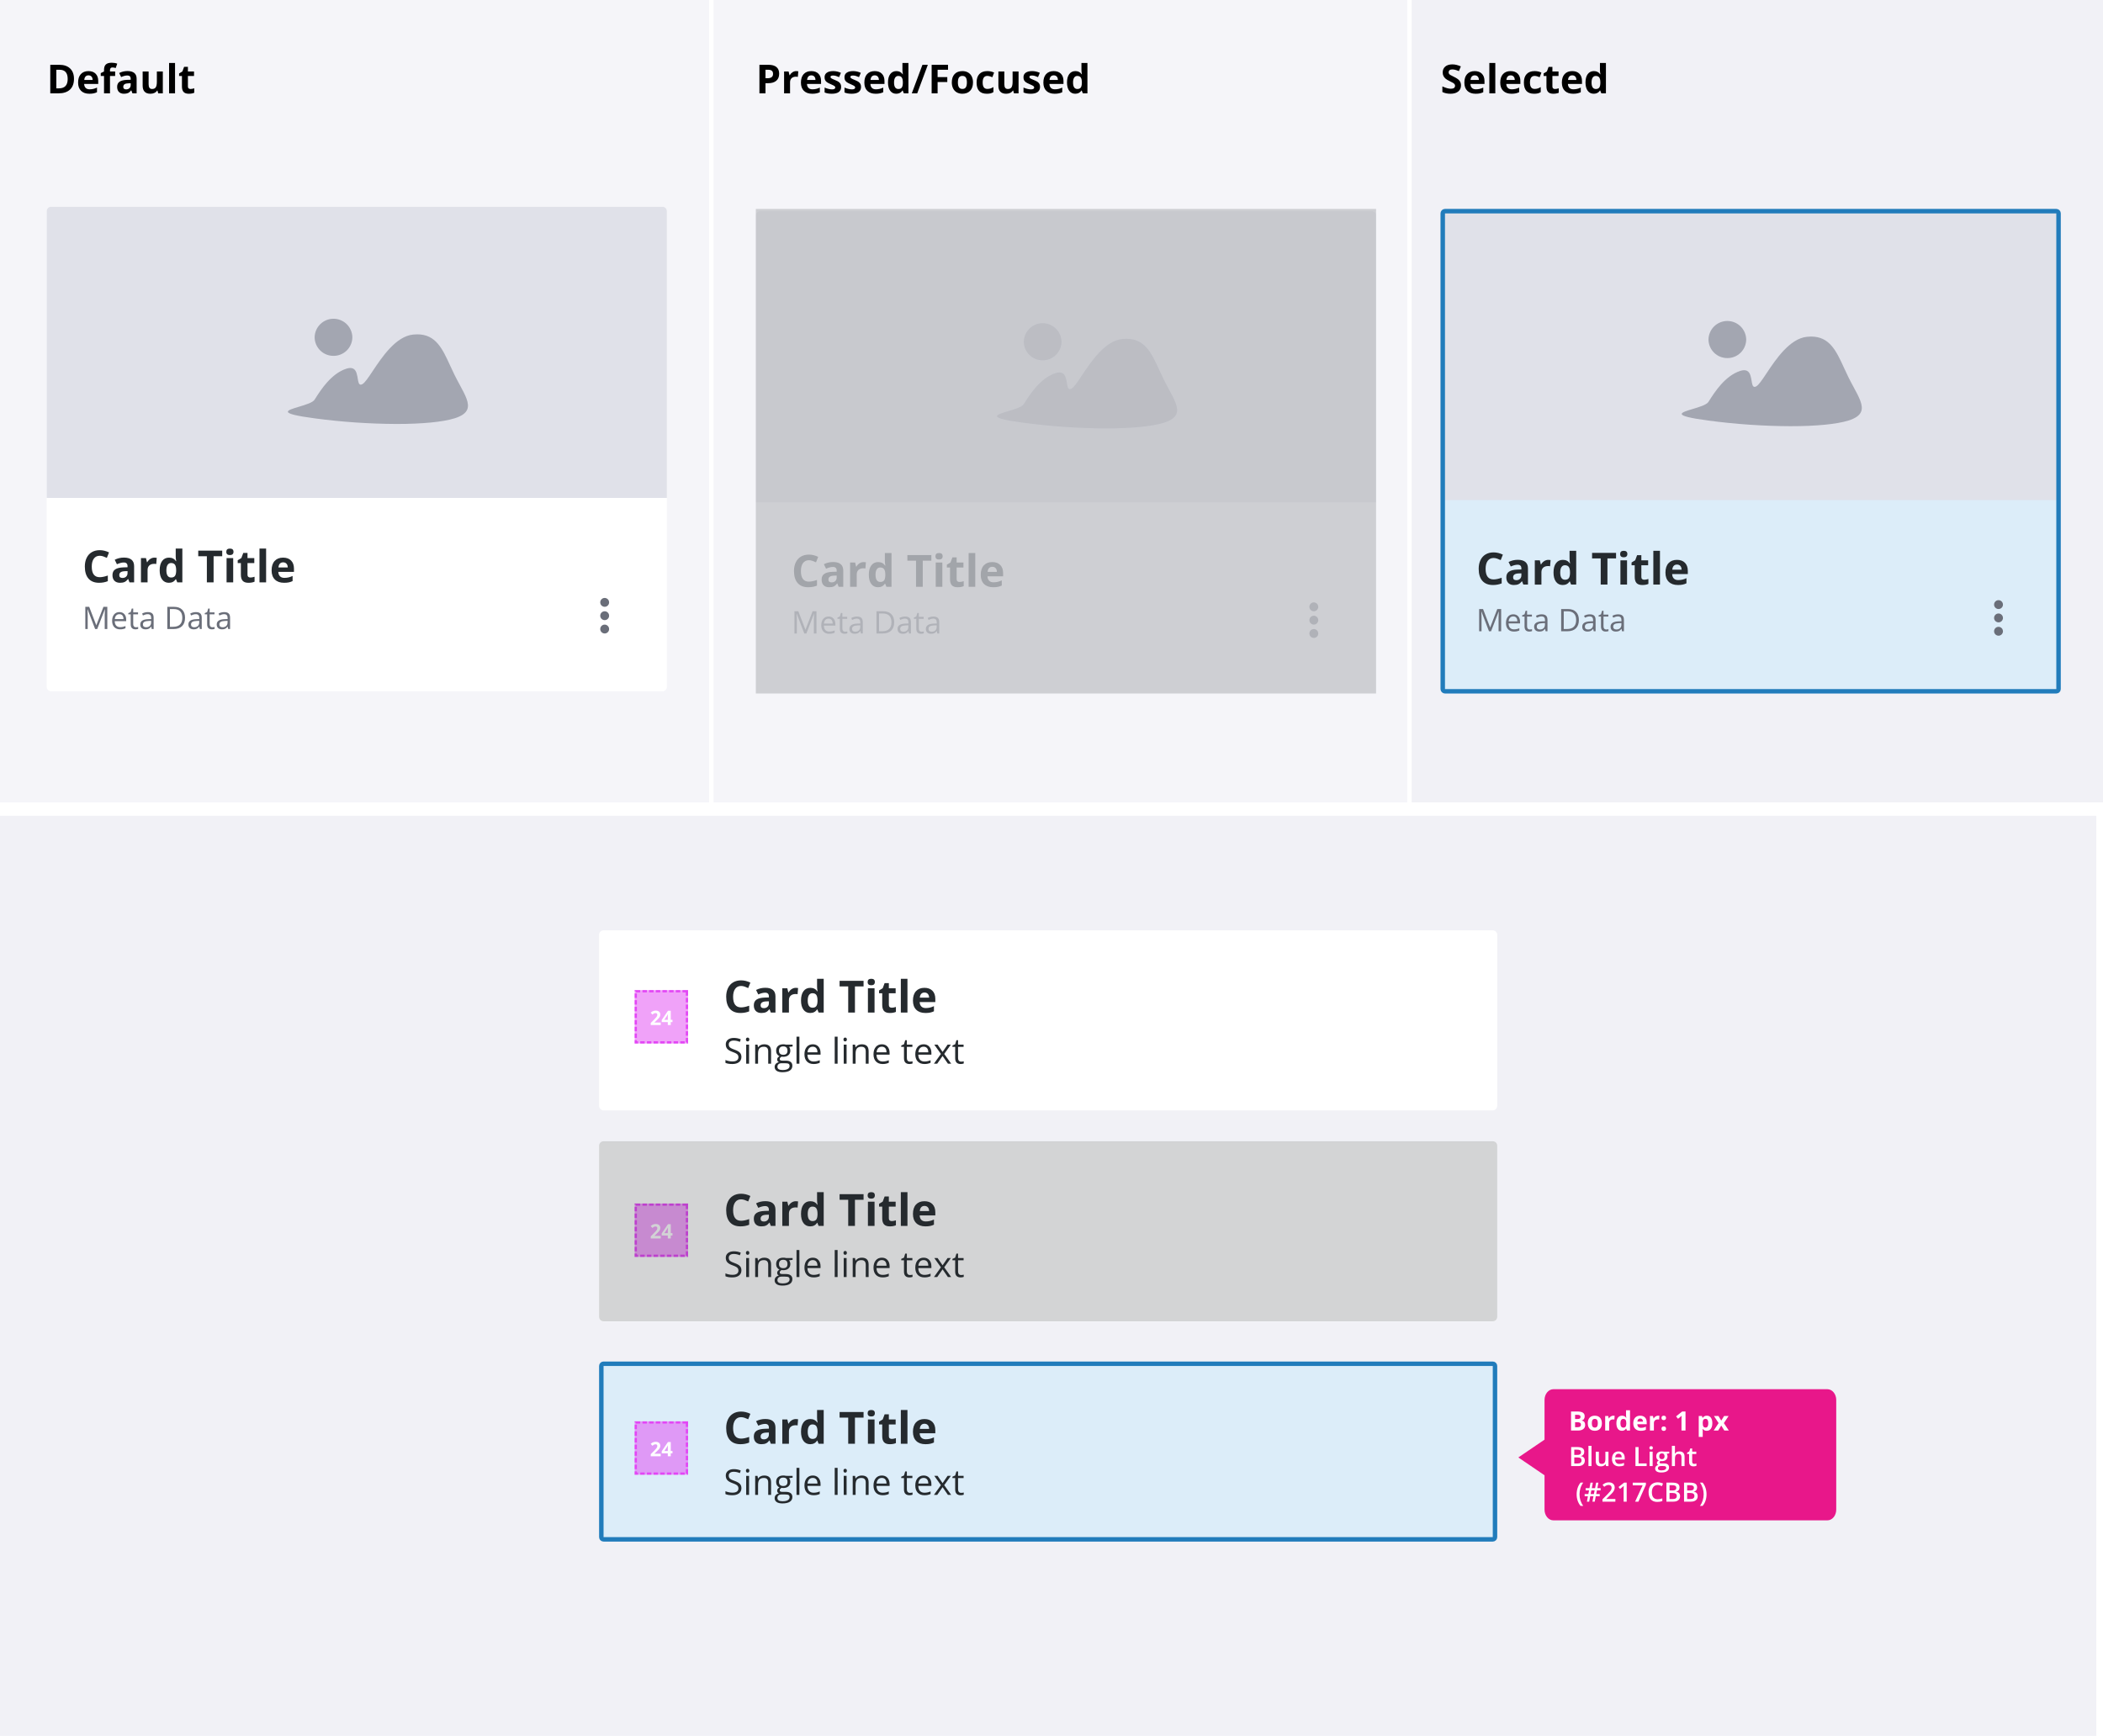 <svg fill="none" height="781" viewBox="0 0 946 781" width="946" xmlns="http://www.w3.org/2000/svg" xmlns:xlink="http://www.w3.org/1999/xlink"><filter id="a" color-interpolation-filters="sRGB" filterUnits="userSpaceOnUse" height="226" width="287" x="336" y="91"><feFlood flood-opacity="0" result="BackgroundImageFix"/><feColorMatrix in="SourceAlpha" result="hardAlpha" type="matrix" values="0 0 0 0 0 0 0 0 0 0 0 0 0 0 0 0 0 0 127 0"/><feOffset/><feGaussianBlur stdDeviation="2"/><feColorMatrix type="matrix" values="0 0 0 0 0.145 0 0 0 0 0.165 0 0 0 0 0.18 0 0 0 0.298 0"/><feBlend in2="BackgroundImageFix" mode="normal" result="effect1_dropShadow_242_53810"/><feBlend in="SourceGraphic" in2="effect1_dropShadow_242_53810" mode="normal" result="shape"/></filter><filter id="b" color-interpolation-filters="sRGB" filterUnits="userSpaceOnUse" height="226" width="287" x="17" y="89"><feFlood flood-opacity="0" result="BackgroundImageFix"/><feColorMatrix in="SourceAlpha" result="hardAlpha" type="matrix" values="0 0 0 0 0 0 0 0 0 0 0 0 0 0 0 0 0 0 127 0"/><feOffset/><feGaussianBlur stdDeviation="2"/><feColorMatrix type="matrix" values="0 0 0 0 0.145 0 0 0 0 0.165 0 0 0 0 0.18 0 0 0 0.298 0"/><feBlend in2="BackgroundImageFix" mode="normal" result="effect1_dropShadow_242_53810"/><feBlend in="SourceGraphic" in2="effect1_dropShadow_242_53810" mode="normal" result="shape"/></filter><filter id="c" color-interpolation-filters="sRGB" filterUnits="userSpaceOnUse" height="226" width="287" x="644" y="90"><feFlood flood-opacity="0" result="BackgroundImageFix"/><feColorMatrix in="SourceAlpha" result="hardAlpha" type="matrix" values="0 0 0 0 0 0 0 0 0 0 0 0 0 0 0 0 0 0 127 0"/><feOffset/><feGaussianBlur stdDeviation="2"/><feColorMatrix type="matrix" values="0 0 0 0 0.145 0 0 0 0 0.165 0 0 0 0 0.18 0 0 0 0.298 0"/><feBlend in2="BackgroundImageFix" mode="normal" result="effect1_dropShadow_242_53810"/><feBlend in="SourceGraphic" in2="effect1_dropShadow_242_53810" mode="normal" result="shape"/></filter><filter id="d" color-interpolation-filters="sRGB" filterUnits="userSpaceOnUse" height="87" width="410" x="266.5" y="415.542"><feFlood flood-opacity="0" result="BackgroundImageFix"/><feColorMatrix in="SourceAlpha" result="hardAlpha" type="matrix" values="0 0 0 0 0 0 0 0 0 0 0 0 0 0 0 0 0 0 127 0"/><feOffset dy="1"/><feGaussianBlur stdDeviation="1.5"/><feColorMatrix type="matrix" values="0 0 0 0 0.145 0 0 0 0 0.165 0 0 0 0 0.18 0 0 0 0.4 0"/><feBlend in2="BackgroundImageFix" mode="normal" result="effect1_dropShadow_242_53810"/><feBlend in="SourceGraphic" in2="effect1_dropShadow_242_53810" mode="normal" result="shape"/></filter><filter id="e" color-interpolation-filters="sRGB" filterUnits="userSpaceOnUse" height="87" width="410" x="266.5" y="609.542"><feFlood flood-opacity="0" result="BackgroundImageFix"/><feColorMatrix in="SourceAlpha" result="hardAlpha" type="matrix" values="0 0 0 0 0 0 0 0 0 0 0 0 0 0 0 0 0 0 127 0"/><feOffset dy="1"/><feGaussianBlur stdDeviation="1.5"/><feColorMatrix type="matrix" values="0 0 0 0 0.145 0 0 0 0 0.165 0 0 0 0 0.18 0 0 0 0.4 0"/><feBlend in2="BackgroundImageFix" mode="normal" result="effect1_dropShadow_242_53810"/><feBlend in="SourceGraphic" in2="effect1_dropShadow_242_53810" mode="normal" result="shape"/></filter><g filter="url(#a)"><path d="m617 95h-275c-1.105 0-2 .895-2 2v214c0 1.105.895 2 2 2h275c1.105 0 2-.895 2-2v-214c0-1.105-.895-2-2-2z" fill="#fff"/></g><path d="m363.861 252.037c-1.139 0-2.021.43-2.646 1.289-.625.853-.938 2.044-.938 3.574 0 3.184 1.195 4.776 3.584 4.776 1.003 0 2.217-.251 3.643-.752v2.539c-1.172.488-2.481.732-3.926.732-2.077 0-3.665-.628-4.766-1.884-1.1-1.263-1.65-3.073-1.65-5.43 0-1.485.27-2.783.811-3.897.54-1.119 1.315-1.976 2.324-2.568 1.015-.599 2.204-.898 3.564-.898 1.387 0 2.78.335 4.18 1.005l-.977 2.461c-.533-.254-1.071-.475-1.611-.664-.54-.188-1.071-.283-1.592-.283zm13.389 11.963-.576-1.484h-.078c-.502.631-1.019 1.071-1.553 1.318-.527.241-1.217.361-2.07.361-1.049 0-1.875-.299-2.481-.898-.599-.599-.898-1.452-.898-2.559 0-1.159.403-2.011 1.211-2.558.813-.554 2.037-.86 3.672-.918l1.894-.059v-.478c0-1.107-.566-1.661-1.699-1.661-.873 0-1.898.264-3.076.791l-.987-2.011c1.257-.658 2.65-.987 4.18-.987 1.465 0 2.588.319 3.369.957s1.172 1.609 1.172 2.911v7.275zm-.879-5.059-1.152.039c-.866.027-1.511.183-1.934.469-.423.287-.635.723-.635 1.309 0 .84.482 1.26 1.446 1.26.69 0 1.24-.199 1.65-.596.417-.397.625-.925.625-1.582zm12.129-6.064c.404 0 .739.029 1.006.088l-.225 2.793c-.241-.065-.534-.098-.879-.098-.95 0-1.692.244-2.226.733-.528.488-.791 1.171-.791 2.05v5.557h-2.979v-10.918h2.256l.44 1.836h.146c.339-.612.794-1.104 1.367-1.475.58-.377 1.208-.566 1.885-.566zm6.445 11.318c-1.282 0-2.291-.498-3.027-1.494-.729-.996-1.094-2.376-1.094-4.14 0-1.791.371-3.184 1.114-4.18.748-1.003 1.777-1.504 3.085-1.504 1.374 0 2.422.534 3.145 1.602h.098c-.15-.814-.225-1.54-.225-2.178v-3.496h2.988v15.195h-2.285l-.576-1.416h-.127c-.677 1.074-1.709 1.611-3.096 1.611zm1.045-2.373c.762 0 1.319-.221 1.67-.664.358-.443.554-1.194.586-2.256v-.322c0-1.172-.182-2.012-.547-2.519-.358-.508-.944-.762-1.758-.762-.664 0-1.181.283-1.552.849-.365.56-.547 1.377-.547 2.452 0 1.074.185 1.881.556 2.421.372.534.902.801 1.592.801zm19.092 2.178h-3.027v-11.758h-3.877v-2.519h10.781v2.519h-3.877zm5.713-13.74c0-.97.54-1.455 1.621-1.455s1.621.485 1.621 1.455c0 .462-.137.823-.41 1.084-.267.254-.671.381-1.211.381-1.081 0-1.621-.489-1.621-1.465zm3.105 13.74h-2.978v-10.918h2.978zm7.735-2.178c.521 0 1.146-.114 1.875-.342v2.217c-.742.332-1.654.498-2.735.498-1.191 0-2.06-.299-2.607-.898-.54-.606-.811-1.511-.811-2.715v-5.264h-1.425v-1.259l1.64-.997.86-2.304h1.904v2.324h3.057v2.236h-3.057v5.264c0 .423.117.736.352.938.24.201.556.302.947.302zm7.07 2.178h-2.978v-15.195h2.978zm7.656-9.004c-.631 0-1.126.202-1.484.606-.358.397-.563.963-.615 1.699h4.179c-.013-.736-.205-1.302-.576-1.699-.371-.404-.872-.606-1.504-.606zm.42 9.199c-1.758 0-3.131-.485-4.121-1.455-.989-.97-1.484-2.344-1.484-4.121 0-1.829.456-3.242 1.367-4.238.918-1.003 2.184-1.504 3.799-1.504 1.543 0 2.744.439 3.603 1.318.86.879 1.289 2.093 1.289 3.643v1.445h-7.041c.033.847.284 1.507.752 1.983.469.475 1.127.713 1.973.713.658 0 1.279-.069 1.865-.206.586-.136 1.198-.354 1.836-.654v2.305c-.521.26-1.077.452-1.67.576-.592.13-1.315.195-2.168.195z" fill="#252a2e"/><path d="m342 95h275c.53 0 1.039.211 1.414.586s.586.884.586 1.414v129h-279v-129c0-.53.211-1.039.586-1.414s.884-.586 1.414-.586z" fill="#e0e1e9"/><path d="m497.382 192.745c-12.338-.057-24.659-.904-36.888-2.536-8.109-1.082-11.924-2.015-12-2.944-.062-.762 2.259-1.459 4.947-2.266 2.919-.872 6.226-1.872 7.053-3.166l.347-.543c2.494-3.914 7.136-11.2 13.964-13.419.57-.199 1.167-.307 1.77-.322 2.161 0 2.8 1.8 3.171 3.752.063.33.117.66.169.979.244 1.489.456 2.774 1.34 2.774.246-.011.485-.08.7-.2 1.144-.585 2.724-2.958 4.725-5.962 4.141-6.211 10.389-15.594 18.177-16.378.61-.064 1.223-.097 1.836-.1 8.355 0 11.329 6.491 14.774 14.006.634 1.384 1.288 2.81 1.994 4.24.789 1.6 1.594 3.085 2.374 4.523 2.5 4.623 4.482 8.273 3.341 11.051-.7 1.695-2.565 2.994-5.715 3.971-5.267 1.64-14.533 2.54-26.079 2.54zm-28.362-30.65c-2.23.017-4.375-.85-5.966-2.413-1.59-1.562-2.496-3.692-2.519-5.921.034-2.228.943-4.353 2.531-5.916 1.587-1.563 3.726-2.44 5.954-2.44s4.367.877 5.954 2.44c1.588 1.563 2.497 3.688 2.531 5.916-.023 2.229-.929 4.359-2.52 5.921-1.59 1.563-3.736 2.43-5.965 2.413z" fill="#a3a6b1"/><path d="m361.797 285-3.391-8.859h-.054c.063.701.095 1.535.095 2.502v6.357h-1.073v-9.994h1.75l3.165 8.244h.055l3.192-8.244h1.736v9.994h-1.162v-6.439c0-.739.032-1.541.096-2.407h-.055l-3.418 8.846zm11.218.137c-1.108 0-1.983-.338-2.625-1.012-.638-.674-.957-1.611-.957-2.81 0-1.207.296-2.167.888-2.877.597-.711 1.397-1.067 2.4-1.067.939 0 1.681.31 2.228.93.547.615.821 1.428.821 2.44v.718h-5.162c.023.88.244 1.547.663 2.003.424.456 1.019.684 1.785.684.806 0 1.604-.169 2.392-.506v1.011c-.401.174-.781.297-1.141.37-.356.077-.786.116-1.292.116zm-.308-6.816c-.602 0-1.082.196-1.442.588-.356.392-.565.934-.629 1.627h3.917c0-.715-.16-1.262-.479-1.64-.319-.383-.775-.575-1.367-.575zm7.424 5.879c.2 0 .394-.013.581-.041.187-.032.335-.064.444-.096v.869c-.123.059-.305.107-.547.143-.237.041-.451.062-.642.062-1.449 0-2.174-.764-2.174-2.29v-4.457h-1.073v-.547l1.073-.472.478-1.6h.657v1.737h2.174v.882h-2.174v4.409c0 .451.107.797.321 1.039.214.241.508.362.882.362zm7.137.8-.226-1.066h-.055c-.373.469-.747.788-1.121.957-.369.164-.831.246-1.387.246-.743 0-1.327-.192-1.75-.575-.42-.382-.629-.927-.629-1.633 0-1.513 1.21-2.306 3.629-2.379l1.272-.041v-.465c0-.588-.128-1.021-.383-1.299-.25-.282-.654-.424-1.21-.424-.624 0-1.331.192-2.119.575l-.349-.869c.37-.2.773-.357 1.21-.471.442-.114.885-.171 1.327-.171.893 0 1.554.198 1.982.594.433.397.649 1.033.649 1.908v5.113zm-2.564-.8c.706 0 1.26-.193 1.661-.581.406-.387.609-.93.609-1.627v-.677l-1.135.048c-.902.032-1.554.173-1.955.424-.397.246-.595.631-.595 1.155 0 .411.123.723.369.937.251.214.599.321 1.046.321zm17.534-4.293c0 1.65-.449 2.912-1.346 3.787-.894.871-2.181 1.306-3.863 1.306h-2.768v-9.994h3.062c1.554 0 2.762.431 3.623 1.292.862.861 1.292 2.064 1.292 3.609zm-1.23.041c0-1.303-.328-2.285-.985-2.946-.651-.661-1.622-.991-2.912-.991h-1.688v7.984h1.415c1.385 0 2.427-.339 3.124-1.018.697-.684 1.046-1.693 1.046-3.029zm7.902 5.052-.225-1.066h-.055c-.374.469-.748.788-1.121.957-.369.164-.832.246-1.388.246-.743 0-1.326-.192-1.75-.575-.419-.382-.629-.927-.629-1.633 0-1.513 1.21-2.306 3.63-2.379l1.272-.041v-.465c0-.588-.128-1.021-.383-1.299-.251-.282-.654-.424-1.21-.424-.625 0-1.331.192-2.119.575l-.349-.869c.369-.2.772-.357 1.21-.471.442-.114.884-.171 1.326-.171.893 0 1.554.198 1.983.594.433.397.649 1.033.649 1.908v5.113zm-2.563-.8c.706 0 1.26-.193 1.661-.581.405-.387.608-.93.608-1.627v-.677l-1.135.048c-.902.032-1.554.173-1.955.424-.396.246-.594.631-.594 1.155 0 .411.123.723.369.937.25.214.599.321 1.046.321zm8.169 0c.2 0 .394-.013.581-.041.187-.032.335-.064.444-.096v.869c-.123.059-.305.107-.547.143-.237.041-.451.062-.642.062-1.45 0-2.174-.764-2.174-2.29v-4.457h-1.074v-.547l1.074-.472.478-1.6h.656v1.737h2.174v.882h-2.174v4.409c0 .451.108.797.322 1.039.214.241.508.362.882.362zm7.136.8-.225-1.066h-.055c-.374.469-.747.788-1.121.957-.369.164-.832.246-1.388.246-.743 0-1.326-.192-1.75-.575-.419-.382-.629-.927-.629-1.633 0-1.513 1.21-2.306 3.63-2.379l1.272-.041v-.465c0-.588-.128-1.021-.383-1.299-.251-.282-.654-.424-1.21-.424-.624 0-1.331.192-2.119.575l-.349-.869c.369-.2.773-.357 1.21-.471.442-.114.884-.171 1.326-.171.894 0 1.554.198 1.983.594.433.397.649 1.033.649 1.908v5.113zm-2.563-.8c.706 0 1.26-.193 1.661-.581.406-.387.608-.93.608-1.627v-.677l-1.134.048c-.903.032-1.554.173-1.955.424-.397.246-.595.631-.595 1.155 0 .411.123.723.369.937.251.214.599.321 1.046.321z" fill="#6a6e79"/><path d="m591 281c-.396 0-.782-.117-1.111-.337s-.585-.532-.737-.898c-.151-.365-.191-.767-.114-1.155.078-.388.268-.744.548-1.024.279-.28.636-.47 1.024-.548.388-.077.79-.037 1.155.114.366.152.678.408.898.737s.337.715.337 1.111c0 .53-.211 1.039-.586 1.414s-.884.586-1.414.586zm0-6c-.396 0-.782-.117-1.111-.337s-.585-.532-.737-.898c-.151-.365-.191-.767-.114-1.155.078-.388.268-.744.548-1.024.279-.28.636-.47 1.024-.548.388-.077.79-.037 1.155.114.366.152.678.408.898.737s.337.715.337 1.111c0 .53-.211 1.039-.586 1.414s-.884.586-1.414.586zm0 12c-.396 0-.782-.117-1.111-.337s-.585-.532-.737-.898c-.151-.365-.191-.767-.114-1.155.078-.388.268-.744.548-1.024.279-.28.636-.47 1.024-.548.388-.077.79-.037 1.155.114.366.152.678.408.898.737s.337.715.337 1.111c0 .53-.211 1.039-.586 1.414s-.884.586-1.414.586z" fill="#6a6e79"/><g fill="#f1f1f6"><path d="m946 0h-311v361h311z"/><path d="m633 0h-312v361h312z" opacity=".75"/><path d="m319 0h-319v361h319z" opacity=".75"/></g><path d="m33.278 35.452c0 2.115-.604 3.735-1.81 4.86-1.201 1.125-2.938 1.688-5.212 1.688h-3.639v-12.85h4.034c2.098 0 3.727.554 4.887 1.661 1.16 1.107 1.74 2.654 1.74 4.641zm-2.83.07c0-2.76-1.219-4.14-3.656-4.14h-1.45v8.367h1.169c2.625 0 3.938-1.409 3.938-4.228zm9.352-1.626c-.568 0-1.014.182-1.336.545-.322.357-.507.867-.554 1.529h3.762c-.012-.662-.185-1.172-.519-1.529-.334-.363-.785-.545-1.353-.545zm.378 8.279c-1.582 0-2.818-.436-3.709-1.31-.891-.873-1.336-2.109-1.336-3.709 0-1.647.41-2.918 1.23-3.814.826-.902 1.966-1.353 3.419-1.353 1.389 0 2.47.396 3.243 1.187s1.16 1.884 1.16 3.278v1.301h-6.337c.029.762.255 1.356.677 1.784.422.428 1.014.642 1.775.642.592 0 1.151-.062 1.679-.185.527-.123 1.078-.319 1.652-.589v2.074c-.469.234-.97.407-1.503.519-.533.117-1.184.176-1.951.176zm11.619-7.989h-2.32v7.814h-2.681v-7.814h-1.477v-1.292l1.477-.721v-.721c0-1.119.275-1.937.826-2.452s1.433-.773 2.646-.773c.926 0 1.749.138 2.47.413l-.685 1.969c-.539-.17-1.037-.255-1.494-.255-.381 0-.656.114-.826.343-.17.223-.255.51-.255.861v.615h2.32zm7.787 7.814-.519-1.336h-.07c-.451.568-.917.964-1.397 1.187-.475.217-1.096.325-1.863.325-.943 0-1.688-.27-2.232-.809-.539-.539-.809-1.307-.809-2.303 0-1.043.363-1.811 1.09-2.303.732-.498 1.834-.773 3.305-.826l1.705-.053v-.431c0-.996-.51-1.494-1.529-1.494-.785 0-1.708.237-2.769.712l-.888-1.81c1.131-.592 2.385-.888 3.762-.888 1.318 0 2.329.287 3.032.861.703.574 1.055 1.447 1.055 2.619v6.548zm-.791-4.553-1.037.035c-.779.024-1.359.164-1.74.422-.381.258-.571.65-.571 1.178 0 .756.434 1.134 1.301 1.134.621 0 1.116-.179 1.485-.536.375-.357.562-.832.562-1.424zm12.393 4.553-.36-1.257h-.141c-.287.457-.694.811-1.222 1.063-.527.246-1.128.369-1.802.369-1.154 0-2.024-.308-2.61-.923-.586-.621-.879-1.512-.879-2.672v-6.407h2.681v5.739c0 .709.126 1.242.378 1.6.252.352.653.527 1.204.527.75 0 1.292-.249 1.626-.747.334-.504.501-1.336.501-2.496v-4.623h2.681v9.826zm7.55 0h-2.681v-13.676h2.681zm6.961-1.96c.469 0 1.031-.102 1.688-.308v1.995c-.668.299-1.488.448-2.461.448-1.072 0-1.855-.27-2.347-.809-.486-.545-.73-1.359-.73-2.443v-4.737h-1.283v-1.134l1.476-.896.773-2.074h1.714v2.092h2.751v2.013h-2.751v4.737c0 .381.105.662.317.844.217.182.501.272.853.272z" fill="#000"/><g filter="url(#b)"><path d="m298 93h-275c-1.105 0-2 .895-2 2v214c0 1.105.895 2 2 2h275c1.105 0 2-.895 2-2v-214c0-1.105-.895-2-2-2z" fill="#fff"/></g><path d="m44.861 250.037c-1.139 0-2.022.43-2.647 1.289-.625.853-.938 2.044-.938 3.574 0 3.184 1.195 4.776 3.584 4.776 1.003 0 2.217-.251 3.643-.752v2.539c-1.172.488-2.481.732-3.926.732-2.077 0-3.665-.628-4.766-1.884-1.1-1.263-1.65-3.073-1.65-5.43 0-1.485.27-2.783.811-3.897.54-1.119 1.315-1.976 2.324-2.568 1.016-.599 2.204-.898 3.564-.898 1.387 0 2.78.335 4.18 1.005l-.977 2.461c-.534-.254-1.071-.475-1.611-.664-.54-.188-1.071-.283-1.592-.283zm13.389 11.963-.576-1.484h-.078c-.501.631-1.019 1.071-1.553 1.318-.527.241-1.218.361-2.07.361-1.048 0-1.875-.299-2.481-.898-.599-.599-.898-1.452-.898-2.559 0-1.159.404-2.011 1.211-2.558.814-.554 2.038-.86 3.672-.918l1.895-.059v-.478c0-1.107-.566-1.661-1.699-1.661-.872 0-1.898.264-3.076.791l-.986-2.011c1.256-.658 2.65-.987 4.18-.987 1.465 0 2.588.319 3.369.957.781.638 1.172 1.609 1.172 2.911v7.275zm-.879-5.059-1.152.039c-.866.027-1.51.183-1.934.469-.423.287-.635.723-.635 1.309 0 .84.482 1.26 1.445 1.26.69 0 1.24-.199 1.65-.596.417-.397.625-.925.625-1.582zm12.129-6.064c.404 0 .739.029 1.006.088l-.225 2.793c-.241-.065-.534-.098-.879-.098-.951 0-1.693.244-2.227.733-.527.488-.791 1.171-.791 2.05v5.557h-2.979v-10.918h2.256l.44 1.836h.146c.339-.612.794-1.104 1.367-1.475.58-.377 1.208-.566 1.885-.566zm6.445 11.318c-1.282 0-2.292-.498-3.027-1.494-.729-.996-1.094-2.376-1.094-4.14 0-1.791.371-3.184 1.113-4.18.749-1.003 1.777-1.504 3.086-1.504 1.374 0 2.422.534 3.145 1.602h.098c-.15-.814-.225-1.54-.225-2.178v-3.496h2.988v15.195h-2.285l-.576-1.416h-.127c-.677 1.074-1.709 1.611-3.096 1.611zm1.045-2.373c.762 0 1.318-.221 1.67-.664.358-.443.553-1.194.586-2.256v-.322c0-1.172-.182-2.012-.547-2.519-.358-.508-.944-.762-1.758-.762-.664 0-1.182.283-1.553.849-.365.56-.547 1.377-.547 2.452 0 1.074.185 1.881.557 2.421.371.534.902.801 1.592.801zm19.092 2.178h-3.027v-11.758h-3.877v-2.519h10.781v2.519h-3.877zm5.713-13.74c0-.97.54-1.455 1.621-1.455s1.621.485 1.621 1.455c0 .462-.137.823-.41 1.084-.267.254-.671.381-1.211.381-1.081 0-1.621-.489-1.621-1.465zm3.105 13.74h-2.978v-10.918h2.978zm7.735-2.178c.521 0 1.146-.114 1.875-.342v2.217c-.742.332-1.654.498-2.735.498-1.191 0-2.06-.299-2.607-.898-.54-.606-.811-1.511-.811-2.715v-5.264h-1.425v-1.259l1.64-.997.86-2.304h1.904v2.324h3.057v2.236h-3.057v5.264c0 .423.117.736.352.938.24.201.556.302.947.302zm7.07 2.178h-2.978v-15.195h2.978zm7.656-9.004c-.631 0-1.126.202-1.484.606-.358.397-.563.963-.615 1.699h4.179c-.013-.736-.205-1.302-.576-1.699-.371-.404-.872-.606-1.504-.606zm.42 9.199c-1.758 0-3.131-.485-4.121-1.455-.989-.97-1.484-2.344-1.484-4.121 0-1.829.456-3.242 1.367-4.238.918-1.003 2.184-1.504 3.799-1.504 1.543 0 2.744.439 3.603 1.318.86.879 1.289 2.093 1.289 3.643v1.445h-7.041c.033.847.284 1.507.752 1.983.469.475 1.127.713 1.973.713.658 0 1.279-.069 1.865-.206.586-.136 1.198-.354 1.836-.654v2.305c-.521.26-1.077.452-1.67.576-.592.13-1.315.195-2.168.195z" fill="#252a2e"/><path d="m23 93h275c.53 0 1.039.211 1.414.586s.586.884.586 1.414v129h-279v-129c0-.53.211-1.039.586-1.414s.884-.586 1.414-.586z" fill="#e0e1e9"/><path d="m178.382 190.745c-12.338-.057-24.659-.904-36.888-2.536-8.109-1.082-11.924-2.015-12-2.944-.062-.762 2.259-1.459 4.947-2.266 2.919-.872 6.226-1.872 7.053-3.166l.347-.543c2.494-3.914 7.136-11.2 13.964-13.419.57-.199 1.167-.307 1.77-.322 2.161 0 2.8 1.8 3.171 3.752.063.33.117.66.169.979.244 1.489.456 2.774 1.34 2.774.246-.011.485-.08.7-.2 1.144-.585 2.724-2.958 4.725-5.962 4.141-6.211 10.389-15.594 18.177-16.378.61-.064 1.223-.097 1.836-.1 8.355 0 11.329 6.491 14.774 14.006.634 1.384 1.288 2.81 1.994 4.24.789 1.6 1.594 3.085 2.374 4.523 2.5 4.623 4.482 8.273 3.341 11.051-.7 1.695-2.565 2.994-5.715 3.971-5.267 1.64-14.533 2.54-26.079 2.54zm-28.362-30.65c-2.23.017-4.375-.85-5.966-2.413-1.59-1.562-2.496-3.692-2.519-5.921.034-2.228.943-4.353 2.531-5.916 1.587-1.563 3.726-2.44 5.954-2.44s4.367.877 5.954 2.44c1.588 1.563 2.497 3.688 2.531 5.916-.023 2.229-.929 4.359-2.52 5.921-1.59 1.563-3.736 2.43-5.965 2.413z" fill="#a3a6b1"/><path d="m42.797 283-3.391-8.859h-.055c.064.701.096 1.535.096 2.502v6.357h-1.073v-9.994h1.75l3.165 8.244h.055l3.192-8.244h1.736v9.994h-1.162v-6.439c0-.739.032-1.541.096-2.407h-.055l-3.418 8.846zm11.218.137c-1.107 0-1.982-.338-2.625-1.012-.638-.674-.957-1.611-.957-2.81 0-1.207.296-2.167.889-2.877.597-.711 1.397-1.067 2.399-1.067.939 0 1.682.31 2.228.93.547.615.82 1.428.82 2.44v.718h-5.161c.023.88.244 1.547.663 2.003.424.456 1.018.684 1.784.684.807 0 1.604-.169 2.393-.506v1.011c-.401.174-.781.297-1.142.37-.355.077-.786.116-1.292.116zm-.308-6.816c-.602 0-1.082.196-1.442.588-.355.392-.565.934-.629 1.627h3.917c0-.715-.16-1.262-.478-1.64-.319-.383-.775-.575-1.367-.575zm7.424 5.879c.201 0 .394-.013.581-.041.187-.032.335-.064.444-.096v.869c-.123.059-.305.107-.547.143-.237.041-.451.062-.643.062-1.449 0-2.174-.764-2.174-2.29v-4.457h-1.073v-.547l1.073-.472.478-1.6h.656v1.737h2.174v.882h-2.174v4.409c0 .451.107.797.321 1.039.214.241.508.362.882.362zm7.137.8-.226-1.066h-.055c-.374.469-.747.788-1.121.957-.369.164-.832.246-1.388.246-.743 0-1.326-.192-1.75-.575-.419-.382-.629-.927-.629-1.633 0-1.513 1.21-2.306 3.63-2.379l1.272-.041v-.465c0-.588-.128-1.021-.383-1.299-.251-.282-.654-.424-1.21-.424-.624 0-1.331.192-2.119.575l-.349-.869c.369-.2.772-.357 1.21-.471.442-.114.884-.171 1.326-.171.893 0 1.554.198 1.982.594.433.397.649 1.033.649 1.908v5.113zm-2.563-.8c.706 0 1.26-.193 1.661-.581.406-.387.608-.93.608-1.627v-.677l-1.135.048c-.902.032-1.554.173-1.955.424-.397.246-.595.631-.595 1.155 0 .411.123.723.369.937.251.214.599.321 1.046.321zm17.534-4.293c0 1.65-.449 2.912-1.347 3.787-.893.871-2.181 1.306-3.862 1.306h-2.769v-9.994h3.062c1.554 0 2.762.431 3.623 1.292s1.292 2.064 1.292 3.609zm-1.23.041c0-1.303-.328-2.285-.984-2.946-.652-.661-1.622-.991-2.912-.991h-1.688v7.984h1.415c1.385 0 2.427-.339 3.124-1.018.697-.684 1.046-1.693 1.046-3.029zm7.902 5.052-.226-1.066h-.055c-.374.469-.747.788-1.121.957-.369.164-.832.246-1.388.246-.743 0-1.326-.192-1.75-.575-.419-.382-.629-.927-.629-1.633 0-1.513 1.21-2.306 3.63-2.379l1.272-.041v-.465c0-.588-.128-1.021-.383-1.299-.251-.282-.654-.424-1.21-.424-.624 0-1.331.192-2.119.575l-.349-.869c.369-.2.772-.357 1.21-.471.442-.114.884-.171 1.326-.171.893 0 1.554.198 1.982.594.433.397.649 1.033.649 1.908v5.113zm-2.563-.8c.706 0 1.26-.193 1.661-.581.406-.387.608-.93.608-1.627v-.677l-1.135.048c-.902.032-1.554.173-1.955.424-.397.246-.595.631-.595 1.155 0 .411.123.723.369.937.251.214.599.321 1.046.321zm8.169 0c.201 0 .394-.013.581-.041.187-.032.335-.064.444-.096v.869c-.123.059-.305.107-.547.143-.237.041-.451.062-.642.062-1.449 0-2.174-.764-2.174-2.29v-4.457h-1.073v-.547l1.073-.472.478-1.6h.656v1.737h2.174v.882h-2.174v4.409c0 .451.107.797.321 1.039.214.241.508.362.882.362zm7.136.8-.225-1.066h-.055c-.374.469-.747.788-1.121.957-.369.164-.832.246-1.388.246-.743 0-1.326-.192-1.75-.575-.419-.382-.629-.927-.629-1.633 0-1.513 1.21-2.306 3.63-2.379l1.272-.041v-.465c0-.588-.128-1.021-.383-1.299-.251-.282-.654-.424-1.21-.424-.624 0-1.331.192-2.119.575l-.349-.869c.369-.2.772-.357 1.21-.471.442-.114.884-.171 1.326-.171.894 0 1.554.198 1.983.594.433.397.649 1.033.649 1.908v5.113zm-2.563-.8c.706 0 1.26-.193 1.661-.581.406-.387.608-.93.608-1.627v-.677l-1.134.048c-.903.032-1.554.173-1.955.424-.397.246-.595.631-.595 1.155 0 .411.123.723.369.937.251.214.599.321 1.046.321z" fill="#6a6e79"/><path d="m272 279c-.396 0-.782-.117-1.111-.337s-.585-.532-.737-.898c-.151-.365-.191-.767-.114-1.155.078-.388.268-.744.548-1.024.279-.28.636-.47 1.024-.548.388-.077.79-.037 1.155.114.366.152.678.408.898.737s.337.715.337 1.111c0 .53-.211 1.039-.586 1.414s-.884.586-1.414.586zm0-6c-.396 0-.782-.117-1.111-.337s-.585-.532-.737-.898c-.151-.365-.191-.767-.114-1.155.078-.388.268-.744.548-1.024.279-.28.636-.47 1.024-.548.388-.077.79-.037 1.155.114.366.152.678.408.898.737s.337.715.337 1.111c0 .53-.211 1.039-.586 1.414s-.884.586-1.414.586zm0 12c-.396 0-.782-.117-1.111-.337s-.585-.532-.737-.898c-.151-.365-.191-.767-.114-1.155.078-.388.268-.744.548-1.024.279-.28.636-.47 1.024-.548.388-.077.79-.037 1.155.114.366.152.678.408.898.737s.337.715.337 1.111c0 .53-.211 1.039-.586 1.414s-.884.586-1.414.586z" fill="#6a6e79"/><path d="m657.202 38.432c0 1.16-.419 2.074-1.257 2.742-.832.668-1.992 1.002-3.48 1.002-1.371 0-2.584-.258-3.639-.773v-2.531c.867.387 1.6.659 2.197.817.604.158 1.155.237 1.653.237.597 0 1.054-.114 1.371-.343.322-.229.483-.568.483-1.02 0-.252-.07-.475-.211-.668-.14-.199-.348-.39-.624-.571-.269-.182-.823-.472-1.661-.87-.785-.369-1.374-.724-1.766-1.063-.393-.34-.706-.735-.941-1.187-.234-.451-.351-.979-.351-1.582 0-1.137.383-2.03 1.151-2.681.773-.65 1.84-.976 3.199-.976.668 0 1.304.079 1.907.237.61.158 1.246.381 1.908.668l-.879 2.118c-.686-.281-1.254-.478-1.705-.589-.446-.111-.885-.167-1.319-.167-.515 0-.911.12-1.186.36-.276.24-.413.554-.413.94 0 .24.055.451.167.633.111.176.287.349.527.518.246.164.823.463 1.731.896 1.202.574 2.025 1.151 2.47 1.732.445.574.668 1.28.668 2.118zm6.188-4.535c-.569 0-1.014.182-1.336.545-.323.357-.507.867-.554 1.529h3.762c-.012-.662-.185-1.172-.519-1.529-.334-.363-.785-.545-1.353-.545zm.378 8.279c-1.582 0-2.819-.436-3.709-1.31-.891-.873-1.336-2.109-1.336-3.709 0-1.647.41-2.918 1.23-3.814.826-.902 1.966-1.353 3.419-1.353 1.389 0 2.47.396 3.243 1.187.774.791 1.16 1.884 1.16 3.278v1.301h-6.337c.03.762.255 1.356.677 1.784.422.428 1.014.642 1.776.642.591 0 1.151-.062 1.678-.185.528-.123 1.078-.319 1.653-.589v2.074c-.469.234-.97.407-1.503.519-.533.117-1.184.176-1.951.176zm8.868-.176h-2.681v-13.676h2.681zm6.89-8.104c-.568 0-1.013.182-1.336.545-.322.357-.506.867-.553 1.529h3.761c-.011-.662-.184-1.172-.518-1.529-.334-.363-.785-.545-1.354-.545zm.378 8.279c-1.582 0-2.818-.436-3.709-1.31-.89-.873-1.336-2.109-1.336-3.709 0-1.647.411-2.918 1.231-3.814.826-.902 1.966-1.353 3.419-1.353 1.388 0 2.47.396 3.243 1.187s1.16 1.884 1.16 3.278v1.301h-6.337c.029.762.255 1.356.677 1.784.422.428 1.014.642 1.775.642.592 0 1.152-.062 1.679-.185.527-.123 1.078-.319 1.652-.589v2.074c-.468.234-.969.407-1.503.519-.533.117-1.183.176-1.951.176zm10.178 0c-3.059 0-4.588-1.679-4.588-5.036 0-1.67.416-2.944 1.248-3.823.832-.885 2.025-1.327 3.577-1.327 1.137 0 2.157.223 3.059.668l-.791 2.074c-.422-.17-.815-.308-1.178-.413-.363-.111-.726-.167-1.09-.167-1.394 0-2.091.99-2.091 2.971 0 1.922.697 2.883 2.091 2.883.516 0 .993-.067 1.433-.202.439-.141.879-.357 1.318-.65v2.294c-.433.275-.873.466-1.318.571-.44.105-.996.158-1.67.158zm9.413-2.136c.469 0 1.031-.102 1.688-.308v1.995c-.668.299-1.489.448-2.461.448-1.073 0-1.855-.27-2.347-.809-.486-.545-.729-1.359-.729-2.443v-4.737h-1.284v-1.134l1.477-.896.773-2.074h1.714v2.092h2.751v2.013h-2.751v4.737c0 .381.106.662.317.844.216.182.501.272.852.272zm7.752-6.144c-.568 0-1.014.182-1.336.545-.322.357-.507.867-.554 1.529h3.762c-.012-.662-.184-1.172-.518-1.529-.334-.363-.786-.545-1.354-.545zm.378 8.279c-1.582 0-2.818-.436-3.709-1.31-.891-.873-1.336-2.109-1.336-3.709 0-1.647.41-2.918 1.231-3.814.826-.902 1.965-1.353 3.418-1.353 1.389 0 2.47.396 3.244 1.187.773.791 1.16 1.884 1.16 3.278v1.301h-6.337c.029.762.255 1.356.677 1.784.422.428 1.013.642 1.775.642.592 0 1.151-.062 1.679-.185.527-.123 1.078-.319 1.652-.589v2.074c-.469.234-.97.407-1.503.519-.533.117-1.183.176-1.951.176zm9.299 0c-1.154 0-2.063-.448-2.725-1.345-.656-.896-.984-2.139-.984-3.727 0-1.611.334-2.865 1.002-3.762.674-.902 1.599-1.353 2.777-1.353 1.236 0 2.18.48 2.83 1.441h.088c-.135-.733-.202-1.386-.202-1.96v-3.147h2.689v13.676h-2.056l-.519-1.274h-.114c-.609.967-1.538 1.45-2.786 1.45zm.94-2.136c.686 0 1.187-.199 1.503-.598.322-.399.498-1.075.528-2.03v-.29c0-1.055-.165-1.811-.493-2.268-.322-.457-.849-.686-1.582-.686-.597 0-1.063.255-1.397.765-.328.504-.492 1.239-.492 2.206 0 .967.167 1.693.501 2.18.334.48.811.721 1.432.721z" fill="#000"/><path d="m344.342 35.197h.896c.838 0 1.465-.164 1.881-.492.416-.334.624-.817.624-1.45 0-.639-.176-1.11-.527-1.415-.346-.305-.891-.457-1.635-.457h-1.239zm6.152-2.039c0 1.383-.433 2.44-1.301 3.173-.861.732-2.089 1.099-3.682 1.099h-1.169v4.57h-2.725v-12.85h4.105c1.558 0 2.742.337 3.55 1.011.815.668 1.222 1.667 1.222 2.997zm7.699-1.169c.364 0 .665.026.906.079l-.203 2.514c-.216-.059-.48-.088-.791-.088-.855 0-1.523.22-2.003.659-.475.44-.712 1.055-.712 1.846v5.001h-2.681v-9.826h2.03l.396 1.652h.132c.304-.551.714-.993 1.23-1.327.522-.34 1.087-.51 1.696-.51zm6.759 1.907c-.568 0-1.014.182-1.336.545-.322.357-.507.867-.554 1.529h3.762c-.012-.662-.184-1.172-.518-1.529-.334-.363-.785-.545-1.354-.545zm.378 8.279c-1.582 0-2.818-.436-3.709-1.31-.891-.873-1.336-2.109-1.336-3.709 0-1.647.41-2.918 1.231-3.814.826-.902 1.965-1.353 3.419-1.353 1.388 0 2.469.396 3.243 1.187.773.791 1.16 1.884 1.16 3.278v1.301h-6.337c.029.762.255 1.356.677 1.784.422.428 1.013.642 1.775.642.592 0 1.151-.062 1.679-.185.527-.123 1.078-.319 1.652-.589v2.074c-.469.234-.97.407-1.503.519-.533.117-1.183.176-1.951.176zm13.043-3.094c0 1.008-.352 1.775-1.055 2.303-.697.527-1.743.791-3.137.791-.715 0-1.325-.05-1.828-.149-.504-.094-.976-.234-1.415-.422v-2.215c.498.234 1.057.431 1.678.589.627.158 1.178.237 1.653.237.972 0 1.459-.281 1.459-.844 0-.211-.065-.381-.194-.51-.129-.135-.351-.284-.668-.448-.316-.17-.738-.366-1.265-.589-.756-.316-1.313-.609-1.67-.879-.352-.27-.61-.577-.774-.923-.158-.351-.237-.782-.237-1.292 0-.873.337-1.547 1.011-2.021.679-.48 1.64-.721 2.882-.721 1.184 0 2.335.258 3.455.773l-.809 1.934c-.492-.211-.952-.384-1.38-.519-.428-.135-.864-.202-1.309-.202-.791 0-1.187.214-1.187.642 0 .24.126.448.378.624.258.176.817.436 1.679.782.767.311 1.33.601 1.687.87.358.27.621.58.791.932s.255.77.255 1.257zm8.947 0c0 1.008-.351 1.775-1.054 2.303-.698.527-1.744.791-3.138.791-.715 0-1.324-.05-1.828-.149-.504-.094-.976-.234-1.415-.422v-2.215c.498.234 1.057.431 1.678.589.627.158 1.178.237 1.653.237.972 0 1.459-.281 1.459-.844 0-.211-.065-.381-.194-.51-.128-.135-.351-.284-.668-.448-.316-.17-.738-.366-1.265-.589-.756-.316-1.313-.609-1.67-.879-.352-.27-.609-.577-.774-.923-.158-.351-.237-.782-.237-1.292 0-.873.337-1.547 1.011-2.021.68-.48 1.641-.721 2.883-.721 1.183 0 2.335.258 3.454.773l-.809 1.934c-.492-.211-.952-.384-1.38-.519-.427-.135-.864-.202-1.309-.202-.791 0-1.187.214-1.187.642 0 .24.126.448.378.624.258.176.818.436 1.679.782.767.311 1.33.601 1.687.87.358.27.622.58.791.932.17.352.255.77.255 1.257zm6.161-5.186c-.568 0-1.013.182-1.335.545-.323.357-.507.867-.554 1.529h3.762c-.012-.662-.185-1.172-.519-1.529-.334-.363-.785-.545-1.354-.545zm.378 8.279c-1.582 0-2.818-.436-3.709-1.31-.89-.873-1.336-2.109-1.336-3.709 0-1.647.411-2.918 1.231-3.814.826-.902 1.966-1.353 3.419-1.353 1.389 0 2.47.396 3.243 1.187s1.16 1.884 1.16 3.278v1.301h-6.337c.03.762.255 1.356.677 1.784.422.428 1.014.642 1.775.642.592 0 1.152-.062 1.679-.185.527-.123 1.078-.319 1.652-.589v2.074c-.468.234-.969.407-1.502.519-.534.117-1.184.176-1.952.176zm9.299 0c-1.154 0-2.062-.448-2.724-1.345-.657-.896-.985-2.139-.985-3.727 0-1.611.334-2.865 1.002-3.762.674-.902 1.6-1.353 2.778-1.353 1.236 0 2.179.48 2.83 1.441h.087c-.134-.733-.202-1.386-.202-1.96v-3.147h2.69v13.676h-2.057l-.518-1.274h-.115c-.609.967-1.538 1.45-2.786 1.45zm.941-2.136c.685 0 1.186-.199 1.503-.598.322-.399.498-1.075.527-2.03v-.29c0-1.055-.164-1.811-.492-2.268-.323-.457-.85-.686-1.582-.686-.598 0-1.064.255-1.398.765-.328.504-.492 1.239-.492 2.206 0 .967.167 1.693.501 2.18.334.48.812.721 1.433.721zm13.28-10.89-4.79 12.85h-2.435l4.79-12.85zm4.386 12.85h-2.681v-12.85h7.365v2.232h-4.684v3.313h4.359v2.224h-4.359zm9.123-4.931c0 .973.158 1.708.474 2.206.323.498.844.747 1.565.747.715 0 1.227-.246 1.538-.738.316-.498.474-1.236.474-2.215 0-.973-.158-1.702-.474-2.188-.317-.486-.835-.73-1.556-.73-.715 0-1.23.243-1.547.73-.316.48-.474 1.21-.474 2.188zm6.794 0c0 1.6-.422 2.851-1.266 3.753-.844.902-2.019 1.353-3.524 1.353-.944 0-1.776-.205-2.496-.615-.721-.416-1.275-1.011-1.662-1.784-.386-.773-.58-1.676-.58-2.707 0-1.605.419-2.853 1.257-3.744s2.016-1.336 3.533-1.336c.944 0 1.776.205 2.496.615.721.41 1.275.999 1.662 1.767.386.768.58 1.667.58 2.698zm6.205 5.106c-3.059 0-4.588-1.679-4.588-5.036 0-1.67.416-2.944 1.248-3.823.832-.885 2.024-1.327 3.577-1.327 1.137 0 2.156.223 3.059.668l-.791 2.074c-.422-.17-.815-.308-1.178-.413-.363-.111-.727-.167-1.09-.167-1.395 0-2.092.99-2.092 2.971 0 1.922.697 2.883 2.092 2.883.516 0 .993-.067 1.433-.202.439-.141.879-.357 1.318-.65v2.294c-.434.275-.873.466-1.318.571-.44.105-.996.158-1.67.158zm12.234-.176-.36-1.257h-.141c-.287.457-.694.811-1.222 1.063-.527.246-1.127.369-1.801.369-1.155 0-2.025-.308-2.611-.923-.586-.621-.879-1.512-.879-2.672v-6.407h2.681v5.739c0 .709.126 1.242.378 1.6.252.352.653.527 1.204.527.75 0 1.292-.249 1.626-.747.334-.504.501-1.336.501-2.496v-4.623h2.681v9.826zm11.725-2.918c0 1.008-.352 1.775-1.055 2.303-.697.527-1.743.791-3.138.791-.715 0-1.324-.05-1.828-.149-.504-.094-.975-.234-1.415-.422v-2.215c.498.234 1.058.431 1.679.589.627.158 1.178.237 1.652.237.973 0 1.459-.281 1.459-.844 0-.211-.064-.381-.193-.51-.129-.135-.352-.284-.668-.448-.317-.17-.738-.366-1.266-.589-.756-.316-1.312-.609-1.67-.879-.351-.27-.609-.577-.773-.923-.158-.351-.237-.782-.237-1.292 0-.873.336-1.547 1.01-2.021.68-.48 1.641-.721 2.883-.721 1.184 0 2.335.258 3.454.773l-.808 1.934c-.493-.211-.953-.384-1.38-.519-.428-.135-.864-.202-1.31-.202-.791 0-1.186.214-1.186.642 0 .24.126.448.378.624.257.176.817.436 1.678.782.768.311 1.33.601 1.688.87.357.27.621.58.791.932s.255.77.255 1.257zm6.161-5.186c-.569 0-1.014.182-1.336.545-.322.357-.507.867-.554 1.529h3.762c-.012-.662-.185-1.172-.519-1.529-.334-.363-.785-.545-1.353-.545zm.378 8.279c-1.582 0-2.819-.436-3.709-1.31-.891-.873-1.336-2.109-1.336-3.709 0-1.647.41-2.918 1.23-3.814.826-.902 1.966-1.353 3.419-1.353 1.389 0 2.47.396 3.243 1.187.774.791 1.161 1.884 1.161 3.278v1.301h-6.337c.029.762.255 1.356.676 1.784.422.428 1.014.642 1.776.642.592 0 1.151-.062 1.679-.185.527-.123 1.078-.319 1.652-.589v2.074c-.469.234-.97.407-1.503.519-.533.117-1.184.176-1.951.176zm9.299 0c-1.155 0-2.063-.448-2.725-1.345-.656-.896-.984-2.139-.984-3.727 0-1.611.334-2.865 1.002-3.762.673-.902 1.599-1.353 2.777-1.353 1.236 0 2.18.48 2.83 1.441h.088c-.135-.733-.202-1.386-.202-1.96v-3.147h2.689v13.676h-2.056l-.519-1.274h-.114c-.61.967-1.538 1.45-2.786 1.45zm.94-2.136c.686 0 1.187-.199 1.503-.598.322-.399.498-1.075.527-2.03v-.29c0-1.055-.164-1.811-.492-2.268-.322-.457-.85-.686-1.582-.686-.598 0-1.063.255-1.397.765-.329.504-.493 1.239-.493 2.206 0 .967.167 1.693.501 2.18.334.48.812.721 1.433.721z" fill="#000"/><g filter="url(#c)"><path d="m650 94h275c.53 0 1.039.211 1.414.586s.586.884.586 1.414v214c0 .53-.211 1.039-.586 1.414s-.884.586-1.414.586h-275c-.53 0-1.039-.211-1.414-.586s-.586-.884-.586-1.414v-214c0-.53.211-1.039.586-1.414s.884-.586 1.414-.586z" fill="#dcedf9"/></g><path d="m671.861 251.037c-1.139 0-2.021.43-2.646 1.289-.625.853-.938 2.044-.938 3.574 0 3.184 1.195 4.776 3.584 4.776 1.003 0 2.217-.251 3.643-.752v2.539c-1.172.488-2.481.732-3.926.732-2.077 0-3.665-.628-4.766-1.884-1.1-1.263-1.65-3.073-1.65-5.43 0-1.485.27-2.783.811-3.897.54-1.119 1.315-1.976 2.324-2.568 1.015-.599 2.204-.898 3.564-.898 1.387 0 2.78.335 4.18 1.005l-.977 2.461c-.533-.254-1.071-.475-1.611-.664-.54-.188-1.071-.283-1.592-.283zm13.389 11.963-.576-1.484h-.078c-.502.631-1.019 1.071-1.553 1.318-.527.241-1.217.361-2.07.361-1.049 0-1.875-.299-2.481-.898-.599-.599-.898-1.452-.898-2.559 0-1.159.403-2.011 1.211-2.558.813-.554 2.037-.86 3.672-.918l1.894-.059v-.478c0-1.107-.566-1.661-1.699-1.661-.873 0-1.898.264-3.076.791l-.987-2.011c1.257-.658 2.65-.987 4.18-.987 1.465 0 2.588.319 3.369.957s1.172 1.609 1.172 2.911v7.275zm-.879-5.059-1.152.039c-.866.027-1.511.183-1.934.469-.423.287-.635.723-.635 1.309 0 .84.482 1.26 1.446 1.26.69 0 1.24-.199 1.65-.596.417-.397.625-.925.625-1.582zm12.129-6.064c.404 0 .739.029 1.006.088l-.225 2.793c-.241-.065-.534-.098-.879-.098-.95 0-1.692.244-2.226.733-.528.488-.791 1.171-.791 2.05v5.557h-2.979v-10.918h2.256l.44 1.836h.146c.339-.612.794-1.104 1.367-1.475.58-.377 1.208-.566 1.885-.566zm6.445 11.318c-1.282 0-2.291-.498-3.027-1.494-.729-.996-1.094-2.376-1.094-4.14 0-1.791.371-3.184 1.114-4.18.748-1.003 1.777-1.504 3.085-1.504 1.374 0 2.422.534 3.145 1.602h.098c-.15-.814-.225-1.54-.225-2.178v-3.496h2.988v15.195h-2.285l-.576-1.416h-.127c-.677 1.074-1.709 1.611-3.096 1.611zm1.045-2.373c.762 0 1.319-.221 1.67-.664.358-.443.554-1.194.586-2.256v-.322c0-1.172-.182-2.012-.547-2.519-.358-.508-.944-.762-1.758-.762-.664 0-1.181.283-1.552.849-.365.56-.547 1.377-.547 2.452 0 1.074.185 1.881.556 2.421.372.534.902.801 1.592.801zm19.092 2.178h-3.027v-11.758h-3.877v-2.519h10.781v2.519h-3.877zm5.713-13.74c0-.97.54-1.455 1.621-1.455s1.621.485 1.621 1.455c0 .462-.137.823-.41 1.084-.267.254-.671.381-1.211.381-1.081 0-1.621-.489-1.621-1.465zm3.105 13.74h-2.978v-10.918h2.978zm7.735-2.178c.521 0 1.146-.114 1.875-.342v2.217c-.742.332-1.654.498-2.735.498-1.191 0-2.06-.299-2.607-.898-.54-.606-.811-1.511-.811-2.715v-5.264h-1.425v-1.259l1.64-.997.86-2.304h1.904v2.324h3.057v2.236h-3.057v5.264c0 .423.117.736.352.938.24.201.556.302.947.302zm7.07 2.178h-2.978v-15.195h2.978zm7.656-9.004c-.631 0-1.126.202-1.484.606-.358.397-.563.963-.615 1.699h4.179c-.013-.736-.205-1.302-.576-1.699-.371-.404-.872-.606-1.504-.606zm.42 9.199c-1.758 0-3.131-.485-4.121-1.455-.989-.97-1.484-2.344-1.484-4.121 0-1.829.456-3.242 1.367-4.238.918-1.003 2.184-1.504 3.799-1.504 1.543 0 2.744.439 3.603 1.318.86.879 1.289 2.093 1.289 3.643v1.445h-7.041c.033.847.284 1.507.752 1.983.469.475 1.127.713 1.973.713.658 0 1.279-.069 1.865-.206.586-.136 1.198-.354 1.836-.654v2.305c-.521.26-1.077.452-1.67.576-.592.13-1.315.195-2.168.195z" fill="#252a2e"/><path d="m650 94h275c.53 0 1.039.211 1.414.586s.586.884.586 1.414v129h-279v-129c0-.53.211-1.039.586-1.414s.884-.586 1.414-.586z" fill="#e0e1e9"/><path d="m805.382 191.745c-12.338-.057-24.659-.904-36.888-2.536-8.109-1.082-11.924-2.015-12-2.944-.062-.762 2.259-1.459 4.947-2.266 2.919-.872 6.226-1.872 7.053-3.166l.347-.543c2.494-3.914 7.136-11.2 13.964-13.419.57-.199 1.167-.307 1.77-.322 2.161 0 2.8 1.8 3.171 3.752.063.33.117.66.169.979.244 1.489.456 2.774 1.34 2.774.246-.011.485-.08.7-.2 1.144-.585 2.724-2.958 4.725-5.962 4.141-6.211 10.389-15.594 18.177-16.378.61-.064 1.223-.097 1.836-.1 8.355 0 11.329 6.491 14.774 14.006.634 1.384 1.288 2.81 1.994 4.24.789 1.6 1.594 3.085 2.374 4.523 2.5 4.623 4.482 8.273 3.341 11.051-.7 1.695-2.565 2.994-5.715 3.971-5.267 1.64-14.533 2.54-26.079 2.54zm-28.362-30.65c-2.23.017-4.375-.85-5.966-2.413-1.59-1.562-2.496-3.692-2.519-5.921.034-2.228.943-4.353 2.531-5.916 1.587-1.563 3.726-2.44 5.954-2.44s4.367.877 5.954 2.44c1.588 1.563 2.497 3.688 2.531 5.916-.023 2.229-.929 4.359-2.52 5.921-1.59 1.563-3.736 2.43-5.965 2.413z" fill="#a3a6b1"/><path d="m669.797 284-3.391-8.859h-.054c.063.701.095 1.535.095 2.502v6.357h-1.073v-9.994h1.75l3.165 8.244h.055l3.192-8.244h1.736v9.994h-1.162v-6.439c0-.739.032-1.541.096-2.407h-.055l-3.418 8.846zm11.218.137c-1.108 0-1.983-.338-2.625-1.012-.638-.674-.957-1.611-.957-2.81 0-1.207.296-2.167.888-2.877.597-.711 1.397-1.067 2.4-1.067.939 0 1.681.31 2.228.93.547.615.821 1.428.821 2.44v.718h-5.162c.023.88.244 1.547.663 2.003.424.456 1.019.684 1.785.684.806 0 1.604-.169 2.392-.506v1.011c-.401.174-.781.297-1.141.37-.356.077-.786.116-1.292.116zm-.308-6.816c-.602 0-1.082.196-1.442.588-.356.392-.565.934-.629 1.627h3.917c0-.715-.16-1.262-.479-1.64-.319-.383-.775-.575-1.367-.575zm7.424 5.879c.2 0 .394-.013.581-.041.187-.032.335-.064.444-.096v.869c-.123.059-.305.107-.547.143-.237.041-.451.062-.642.062-1.449 0-2.174-.764-2.174-2.29v-4.457h-1.073v-.547l1.073-.472.478-1.6h.657v1.737h2.174v.882h-2.174v4.409c0 .451.107.797.321 1.039.214.241.508.362.882.362zm7.137.8-.226-1.066h-.055c-.373.469-.747.788-1.121.957-.369.164-.831.246-1.387.246-.743 0-1.327-.192-1.75-.575-.42-.382-.629-.927-.629-1.633 0-1.513 1.21-2.306 3.629-2.379l1.272-.041v-.465c0-.588-.128-1.021-.383-1.299-.25-.282-.654-.424-1.21-.424-.624 0-1.331.192-2.119.575l-.349-.869c.37-.2.773-.357 1.21-.471.442-.114.885-.171 1.327-.171.893 0 1.554.198 1.982.594.433.397.649 1.033.649 1.908v5.113zm-2.564-.8c.706 0 1.26-.193 1.661-.581.406-.387.609-.93.609-1.627v-.677l-1.135.048c-.902.032-1.554.173-1.955.424-.397.246-.595.631-.595 1.155 0 .411.123.723.369.937.251.214.599.321 1.046.321zm17.534-4.293c0 1.65-.449 2.912-1.346 3.787-.894.871-2.181 1.306-3.863 1.306h-2.768v-9.994h3.062c1.554 0 2.762.431 3.623 1.292.862.861 1.292 2.064 1.292 3.609zm-1.23.041c0-1.303-.328-2.285-.985-2.946-.651-.661-1.622-.991-2.912-.991h-1.688v7.984h1.415c1.385 0 2.427-.339 3.124-1.018.697-.684 1.046-1.693 1.046-3.029zm7.902 5.052-.225-1.066h-.055c-.374.469-.748.788-1.121.957-.369.164-.832.246-1.388.246-.743 0-1.326-.192-1.75-.575-.419-.382-.629-.927-.629-1.633 0-1.513 1.21-2.306 3.63-2.379l1.272-.041v-.465c0-.588-.128-1.021-.383-1.299-.251-.282-.654-.424-1.21-.424-.625 0-1.331.192-2.119.575l-.349-.869c.369-.2.772-.357 1.21-.471.442-.114.884-.171 1.326-.171.893 0 1.554.198 1.983.594.433.397.649 1.033.649 1.908v5.113zm-2.563-.8c.706 0 1.26-.193 1.661-.581.405-.387.608-.93.608-1.627v-.677l-1.135.048c-.902.032-1.554.173-1.955.424-.396.246-.594.631-.594 1.155 0 .411.123.723.369.937.25.214.599.321 1.046.321zm8.169 0c.2 0 .394-.013.581-.041.187-.032.335-.064.444-.096v.869c-.123.059-.305.107-.547.143-.237.041-.451.062-.642.062-1.45 0-2.174-.764-2.174-2.29v-4.457h-1.074v-.547l1.074-.472.478-1.6h.656v1.737h2.174v.882h-2.174v4.409c0 .451.108.797.322 1.039.214.241.508.362.882.362zm7.136.8-.225-1.066h-.055c-.374.469-.747.788-1.121.957-.369.164-.832.246-1.388.246-.743 0-1.326-.192-1.75-.575-.419-.382-.629-.927-.629-1.633 0-1.513 1.21-2.306 3.63-2.379l1.272-.041v-.465c0-.588-.128-1.021-.383-1.299-.251-.282-.654-.424-1.21-.424-.624 0-1.331.192-2.119.575l-.349-.869c.369-.2.773-.357 1.21-.471.442-.114.884-.171 1.326-.171.894 0 1.554.198 1.983.594.433.397.649 1.033.649 1.908v5.113zm-2.563-.8c.706 0 1.26-.193 1.661-.581.406-.387.608-.93.608-1.627v-.677l-1.134.048c-.903.032-1.554.173-1.955.424-.397.246-.595.631-.595 1.155 0 .411.123.723.369.937.251.214.599.321 1.046.321z" fill="#6a6e79"/><path d="m899 280c-.396 0-.782-.117-1.111-.337s-.585-.532-.737-.898c-.151-.365-.191-.767-.114-1.155.078-.388.268-.744.548-1.024.279-.28.636-.47 1.024-.548.388-.077.79-.037 1.155.114.366.152.678.408.898.737s.337.715.337 1.111c0 .53-.211 1.039-.586 1.414s-.884.586-1.414.586zm0-6c-.396 0-.782-.117-1.111-.337s-.585-.532-.737-.898c-.151-.365-.191-.767-.114-1.155.078-.388.268-.744.548-1.024.279-.28.636-.47 1.024-.548.388-.077.79-.037 1.155.114.366.152.678.408.898.737s.337.715.337 1.111c0 .53-.211 1.039-.586 1.414s-.884.586-1.414.586zm0 12c-.396 0-.782-.117-1.111-.337s-.585-.532-.737-.898c-.151-.365-.191-.767-.114-1.155.078-.388.268-.744.548-1.024.279-.28.636-.47 1.024-.548.388-.077.79-.037 1.155.114.366.152.678.408.898.737s.337.715.337 1.111c0 .53-.211 1.039-.586 1.414s-.884.586-1.414.586z" fill="#6a6e79"/><path d="m925 95h-275c-.552 0-1 .448-1 1v214c0 .552.448 1 1 1h275c.552 0 1-.448 1-1v-214c0-.552-.448-1-1-1z" stroke="#217cbb" stroke-width="2"/><path d="m943 367h-943v414h943z" fill="#f1f1f6"/><path d="m698.776 684c-1.059 0-2.074-.507-2.823-1.411-.748-.903-1.169-2.128-1.169-3.405v-15.464l-11.784-8.016 11.784-8.013v-17.875c0-1.277.421-2.502 1.169-3.405.749-.904 1.764-1.411 2.823-1.411h123.232c1.059 0 2.074.507 2.823 1.411.748.903 1.169 2.128 1.169 3.405v49.368c0 1.277-.421 2.502-1.169 3.405-.749.904-1.764 1.411-2.823 1.411z" fill="#e8178a"/><path d="m706.708 635.019h2.667c1.214 0 2.095.173 2.642.521.551.344.826.893.826 1.647 0 .511-.121.931-.363 1.259-.238.328-.557.526-.955.592v.059c.543.121.933.347 1.172.679.242.332.363.774.363 1.325 0 .781-.283 1.39-.85 1.828-.562.437-1.328.656-2.296.656h-3.206zm1.817 3.392h1.055c.492 0 .847-.076 1.066-.228.223-.153.334-.405.334-.756 0-.328-.121-.563-.363-.703-.239-.145-.617-.217-1.137-.217h-.955zm0 1.442v2.232h1.183c.5 0 .87-.096 1.108-.287.238-.192.357-.485.357-.879 0-.711-.507-1.066-1.523-1.066zm7.529.445c0 .648.106 1.139.317 1.471.214.332.562.498 1.043.498.476 0 .818-.164 1.025-.493.211-.332.316-.824.316-1.476 0-.649-.105-1.135-.316-1.459s-.557-.486-1.037-.486c-.477 0-.82.162-1.031.486-.211.32-.317.807-.317 1.459zm4.529 0c0 1.066-.281 1.9-.843 2.502-.563.601-1.346.902-2.35.902-.629 0-1.183-.137-1.664-.41-.48-.277-.85-.674-1.107-1.189-.258-.516-.387-1.118-.387-1.805 0-1.07.279-1.902.838-2.496.558-.594 1.344-.891 2.355-.891.629 0 1.184.137 1.664.41.481.274.85.666 1.108 1.178s.386 1.111.386 1.799zm5.133-3.387c.242 0 .444.018.604.053l-.135 1.676c-.144-.039-.32-.059-.527-.059-.571 0-1.016.147-1.336.44-.317.292-.475.703-.475 1.23v3.334h-1.787v-6.551h1.354l.263 1.102h.088c.203-.367.477-.662.82-.885.348-.227.725-.34 1.131-.34zm3.867 6.791c-.769 0-1.375-.299-1.816-.896-.437-.598-.656-1.426-.656-2.485 0-1.074.222-1.91.668-2.508.449-.601 1.066-.902 1.851-.902.825 0 1.453.32 1.887.961h.059c-.09-.488-.135-.924-.135-1.307v-2.097h1.793v9.117h-1.371l-.346-.85h-.076c-.406.645-1.025.967-1.858.967zm.627-1.424c.457 0 .791-.132 1.002-.398.215-.266.332-.717.352-1.354v-.193c0-.703-.109-1.207-.328-1.512-.215-.304-.567-.457-1.055-.457-.398 0-.709.17-.931.51-.219.336-.329.826-.329 1.471 0 .644.112 1.129.334 1.453.223.32.541.48.955.48zm7.606-4.095c-.379 0-.676.121-.891.363-.215.238-.338.578-.369 1.019h2.508c-.008-.441-.123-.781-.346-1.019-.222-.242-.523-.363-.902-.363zm.252 5.519c-1.055 0-1.879-.291-2.473-.873s-.89-1.406-.89-2.473c0-1.097.273-1.945.82-2.543.551-.601 1.31-.902 2.279-.902.926 0 1.647.264 2.162.791.516.527.774 1.256.774 2.186v.867h-4.225c.02.508.17.904.451 1.189.282.285.676.428 1.184.428.394 0 .767-.041 1.119-.123s.719-.213 1.102-.393v1.383c-.313.157-.647.272-1.002.346-.356.078-.789.117-1.301.117zm7.781-6.791c.242 0 .443.018.604.053l-.135 1.676c-.145-.039-.32-.059-.527-.059-.571 0-1.016.147-1.336.44-.317.292-.475.703-.475 1.23v3.334h-1.787v-6.551h1.353l.264 1.102h.088c.203-.367.477-.662.82-.885.348-.227.725-.34 1.131-.34zm1.541 5.836c0-.328.088-.576.264-.744s.431-.252.767-.252c.325 0 .575.086.75.258.18.172.27.418.27.738 0 .309-.09.553-.27.732-.179.176-.429.264-.75.264-.328 0-.582-.086-.761-.258-.18-.175-.27-.422-.27-.738zm0-4.84c0-.328.088-.576.264-.744s.431-.252.767-.252c.325 0 .575.086.75.258.18.172.27.418.27.738 0 .317-.092.563-.275.739-.18.171-.428.257-.745.257-.328 0-.582-.086-.761-.257-.18-.172-.27-.418-.27-.739zm10.811 5.678h-1.811v-4.957l.018-.815.029-.89c-.301.301-.51.498-.627.592l-.984.791-.873-1.09 2.759-2.197h1.489zm9.55.117c-.769 0-1.373-.279-1.81-.838h-.094c.063.547.094.864.094.949v2.655h-1.787v-9.434h1.453l.252.85h.082c.418-.649 1.037-.973 1.857-.973.774 0 1.379.299 1.817.897.437.597.656 1.427.656 2.49 0 .699-.104 1.306-.311 1.822-.203.516-.494.908-.873 1.178-.379.269-.824.404-1.336.404zm-.527-5.361c-.441 0-.764.137-.967.41-.203.27-.308.717-.316 1.342v.193c0 .703.103 1.207.31 1.512.211.305.543.457.997.457.8 0 1.201-.66 1.201-1.981 0-.644-.1-1.127-.299-1.447-.195-.324-.504-.486-.926-.486zm5.865 1.898-2.109-3.205h2.027l1.272 2.086 1.283-2.086h2.027l-2.132 3.205 2.232 3.346h-2.033l-1.377-2.244-1.383 2.244h-2.027zm-66.328 10.78h2.543c1.18 0 2.031.171 2.555.515.527.344.791.887.791 1.629 0 .5-.129.916-.387 1.248s-.629.541-1.113.627v.059c.601.113 1.043.338 1.324.674.285.332.428.783.428 1.353 0 .77-.27 1.373-.809 1.811-.535.433-1.281.65-2.238.65h-3.094zm1.401 3.539h1.347c.586 0 1.014-.092 1.283-.276.27-.187.405-.504.405-.949 0-.402-.147-.693-.44-.873-.289-.18-.75-.27-1.382-.27h-1.213zm0 1.136v2.713h1.488c.586 0 1.027-.111 1.324-.334.301-.226.451-.582.451-1.066 0-.445-.152-.776-.457-.99-.304-.215-.767-.323-1.388-.323zm7.752 3.891h-1.377v-9.117h1.377zm6.544 0-.193-.85h-.07c-.192.301-.465.537-.82.709-.352.172-.754.258-1.208.258-.785 0-1.371-.195-1.757-.586-.387-.39-.58-.982-.58-1.775v-4.237h1.388v3.997c0 .496.102.869.305 1.119.203.246.521.369.955.369.578 0 1.002-.172 1.272-.516.273-.347.41-.927.41-1.74v-3.229h1.382v6.481zm5.877.117c-1.007 0-1.796-.293-2.367-.879-.566-.59-.849-1.4-.849-2.431 0-1.059.263-1.891.791-2.496.527-.606 1.252-.909 2.173-.909.856 0 1.532.26 2.028.78.496.519.744 1.234.744 2.144v.744h-4.318c.019.629.189 1.114.509 1.453.321.336.772.504 1.354.504.383 0 .738-.035 1.066-.105.332-.074.688-.195 1.067-.363v1.119c-.336.16-.676.273-1.02.34-.344.066-.736.099-1.178.099zm-.252-5.672c-.437 0-.789.139-1.054.416-.262.278-.418.682-.469 1.213h2.941c-.007-.535-.136-.939-.386-1.213-.25-.277-.594-.416-1.032-.416zm7.6 5.555v-8.566h1.4v7.365h3.627v1.201zm7.734 0h-1.376v-6.481h1.376zm-1.459-8.197c0-.246.067-.436.2-.569.136-.132.33-.199.58-.199.242 0 .429.067.562.199.137.133.205.323.205.569 0 .234-.068.42-.205.556-.133.133-.32.2-.562.2-.25 0-.444-.067-.58-.2-.133-.136-.2-.322-.2-.556zm8.907 1.716v.756l-1.108.205c.102.137.186.305.252.504.067.2.1.41.1.633 0 .668-.231 1.194-.692 1.576-.46.383-1.095.575-1.904.575-.207 0-.394-.016-.562-.047-.297.183-.446.398-.446.644 0 .149.069.26.205.334.141.074.397.112.768.112h1.131c.715 0 1.258.152 1.629.457.371.304.556.744.556 1.318 0 .734-.302 1.301-.908 1.699-.605.399-1.48.598-2.625.598-.883 0-1.556-.156-2.021-.469-.465-.312-.698-.758-.698-1.336 0-.398.125-.734.375-1.008.254-.269.608-.457 1.061-.562-.184-.078-.336-.203-.457-.375-.117-.176-.176-.36-.176-.551 0-.242.069-.447.205-.615.137-.168.34-.334.61-.498-.336-.145-.61-.379-.821-.703-.207-.329-.31-.711-.31-1.149 0-.703.221-1.248.662-1.635.445-.386 1.078-.58 1.898-.58.184 0 .375.014.575.041.203.024.355.049.457.076zm-5.092 7.489c0 .297.133.525.398.685.27.16.647.241 1.131.241.75 0 1.309-.108 1.676-.323s.551-.5.551-.855c0-.281-.102-.483-.305-.604-.199-.117-.572-.175-1.119-.175h-1.043c-.395 0-.709.091-.943.275-.231.187-.346.439-.346.756zm.592-5.391c0 .406.103.719.31.938.211.218.512.328.903.328.797 0 1.195-.426 1.195-1.278 0-.421-.1-.746-.299-.972-.195-.231-.494-.346-.896-.346-.399 0-.702.113-.909.34-.203.226-.304.557-.304.99zm11.408 4.383h-1.383v-3.984c0-.5-.101-.873-.305-1.12-.199-.246-.517-.369-.955-.369-.578 0-1.004.174-1.277.522-.27.344-.404.922-.404 1.734v3.217h-1.377v-9.117h1.377v2.314c0 .371-.024.768-.071 1.19h.088c.188-.313.448-.555.78-.727.336-.172.726-.258 1.171-.258 1.571 0 2.356.791 2.356 2.373zm4.33-.996c.336 0 .672-.053 1.008-.158v1.037c-.153.066-.35.121-.592.164-.238.047-.486.07-.744.07-1.305 0-1.957-.687-1.957-2.062v-3.493h-.885v-.609l.949-.504.469-1.371h.85v1.441h1.845v1.043h-1.845v3.469c0 .332.082.578.246.738.168.157.386.235.656.235zm-52.875 13.709c0-1.035.15-2.004.451-2.906.305-.903.742-1.694 1.313-2.373h1.201c-.543.734-.959 1.558-1.248 2.472-.289.91-.434 1.842-.434 2.795s.145 1.877.434 2.772c.289.894.701 1.703 1.236 2.425h-1.189c-.575-.664-1.012-1.439-1.313-2.326-.301-.886-.451-1.84-.451-2.859zm9.123-1.811-.322 1.664h1.582v.985h-1.776l-.468 2.449h-1.043l.468-2.449h-1.453l-.468 2.449h-1.02l.445-2.449h-1.464v-.985h1.658l.334-1.664h-1.547v-.984h1.717l.468-2.473h1.055l-.469 2.473h1.477l.469-2.473h1.019l-.469 2.473h1.477v.984zm-2.83 1.664h1.465l.334-1.664h-1.465zm11.127 3.434h-5.807v-1.043l2.209-2.221c.653-.668 1.084-1.14 1.295-1.418.215-.281.371-.545.469-.791s.146-.509.146-.791c0-.386-.117-.691-.351-.914-.231-.222-.551-.334-.961-.334-.328 0-.647.061-.955.182-.305.121-.658.34-1.061.656l-.744-.908c.477-.402.94-.688 1.389-.856s.928-.251 1.435-.251c.797 0 1.436.208 1.916.626.481.415.721.973.721 1.676 0 .387-.07.754-.211 1.102-.137.347-.349.707-.638 1.078-.286.367-.762.865-1.43 1.494l-1.488 1.441v.059h4.066zm5.092 0h-1.377v-5.531c0-.66.015-1.184.047-1.571-.09.094-.202.198-.334.311-.129.113-.567.473-1.313 1.078l-.691-.873 2.519-1.98h1.149zm3.785 0 3.387-7.342h-4.454v-1.213h5.924v.961l-3.369 7.594zm10.131-7.488c-.805 0-1.438.285-1.899.855s-.691 1.358-.691 2.361c0 1.051.221 1.846.662 2.385.445.539 1.088.809 1.928.809.363 0 .715-.035 1.054-.106.34-.074.694-.168 1.061-.281v1.201c-.672.254-1.434.381-2.285.381-1.254 0-2.217-.379-2.889-1.137-.672-.761-1.008-1.849-1.008-3.263 0-.891.162-1.67.487-2.338.328-.668.8-1.18 1.418-1.535.617-.356 1.341-.533 2.173-.533.875 0 1.684.183 2.426.55l-.504 1.166c-.289-.136-.595-.256-.92-.357-.32-.106-.658-.158-1.013-.158zm3.961-1.078h2.543c1.179 0 2.031.171 2.554.515.528.344.791.887.791 1.629 0 .5-.129.916-.386 1.248-.258.332-.629.541-1.114.627v.059c.602.113 1.043.338 1.325.674.285.332.427.783.427 1.353 0 .77-.269 1.373-.808 1.811-.535.433-1.282.65-2.239.65h-3.093zm1.4 3.539h1.348c.586 0 1.013-.092 1.283-.276.269-.187.404-.504.404-.949 0-.402-.146-.693-.439-.873-.289-.18-.75-.27-1.383-.27h-1.213zm0 1.136v2.713h1.488c.586 0 1.028-.111 1.325-.334.3-.226.451-.582.451-1.066 0-.445-.153-.776-.457-.99-.305-.215-.768-.323-1.389-.323zm6.522-4.675h2.543c1.179 0 2.031.171 2.554.515.528.344.791.887.791 1.629 0 .5-.129.916-.386 1.248-.258.332-.629.541-1.114.627v.059c.602.113 1.043.338 1.324.674.286.332.428.783.428 1.353 0 .77-.269 1.373-.808 1.811-.536.433-1.282.65-2.239.65h-3.093zm1.4 3.539h1.348c.586 0 1.013-.092 1.283-.276.269-.187.404-.504.404-.949 0-.402-.146-.693-.439-.873-.289-.18-.75-.27-1.383-.27h-1.213zm0 1.136v2.713h1.488c.586 0 1.028-.111 1.324-.334.301-.226.452-.582.452-1.066 0-.445-.153-.776-.457-.99-.305-.215-.768-.323-1.389-.323zm8.713.604c0 1.027-.152 1.984-.457 2.871-.301.887-.737 1.658-1.307 2.314h-1.189c.539-.73.951-1.541 1.236-2.431.289-.891.434-1.813.434-2.766 0-.957-.145-1.889-.434-2.795-.289-.91-.705-1.734-1.248-2.472h1.201c.574.683 1.012 1.478 1.313 2.384.3.903.451 1.868.451 2.895z" fill="#fff"/><path d="m340 94h279v218h-279z" fill="#353a40" opacity=".2"/><g filter="url(#d)"><path d="m671.5 417.542h-400c-1.105 0-2 .895-2 2v77c0 1.105.895 2 2 2h400c1.105 0 2-.895 2-2v-77c0-1.105-.895-2-2-2z" fill="#fff"/></g><path d="m333.361 443.579c-1.139 0-2.021.43-2.646 1.289-.625.853-.938 2.044-.938 3.574 0 3.184 1.195 4.776 3.584 4.776 1.003 0 2.217-.251 3.643-.752v2.539c-1.172.488-2.481.732-3.926.732-2.077 0-3.665-.628-4.766-1.884-1.1-1.263-1.65-3.073-1.65-5.43 0-1.485.27-2.783.811-3.897.54-1.119 1.315-1.976 2.324-2.568 1.015-.599 2.204-.898 3.564-.898 1.387 0 2.78.335 4.18 1.005l-.977 2.461c-.533-.254-1.071-.475-1.611-.664-.54-.188-1.071-.283-1.592-.283zm13.389 11.963-.576-1.484h-.078c-.502.631-1.019 1.071-1.553 1.318-.527.241-1.217.361-2.07.361-1.049 0-1.875-.299-2.481-.898-.599-.599-.898-1.452-.898-2.559 0-1.159.403-2.011 1.211-2.558.813-.554 2.037-.86 3.672-.918l1.894-.059v-.478c0-1.107-.566-1.661-1.699-1.661-.873 0-1.898.264-3.076.791l-.987-2.011c1.257-.658 2.65-.987 4.18-.987 1.465 0 2.588.319 3.369.957s1.172 1.609 1.172 2.911v7.275zm-.879-5.059-1.152.039c-.866.027-1.511.183-1.934.469-.423.287-.635.723-.635 1.309 0 .84.482 1.26 1.446 1.26.69 0 1.24-.199 1.65-.596.417-.397.625-.925.625-1.582zm12.129-6.064c.404 0 .739.029 1.006.088l-.225 2.793c-.241-.065-.534-.098-.879-.098-.95 0-1.692.244-2.226.733-.528.488-.791 1.171-.791 2.05v5.557h-2.979v-10.918h2.256l.44 1.836h.146c.339-.612.794-1.104 1.367-1.475.58-.377 1.208-.566 1.885-.566zm6.445 11.318c-1.282 0-2.291-.498-3.027-1.494-.729-.996-1.094-2.376-1.094-4.14 0-1.791.371-3.184 1.114-4.18.748-1.003 1.777-1.504 3.085-1.504 1.374 0 2.422.534 3.145 1.602h.098c-.15-.814-.225-1.54-.225-2.178v-3.496h2.988v15.195h-2.285l-.576-1.416h-.127c-.677 1.074-1.709 1.611-3.096 1.611zm1.045-2.373c.762 0 1.319-.221 1.67-.664.358-.443.554-1.194.586-2.256v-.322c0-1.172-.182-2.012-.547-2.519-.358-.508-.944-.762-1.758-.762-.664 0-1.181.283-1.552.849-.365.56-.547 1.377-.547 2.452 0 1.074.185 1.881.556 2.421.372.534.902.801 1.592.801zm19.092 2.178h-3.027v-11.758h-3.877v-2.519h10.781v2.519h-3.877zm5.713-13.74c0-.97.54-1.455 1.621-1.455s1.621.485 1.621 1.455c0 .462-.137.823-.41 1.084-.267.254-.671.381-1.211.381-1.081 0-1.621-.489-1.621-1.465zm3.105 13.74h-2.978v-10.918h2.978zm7.735-2.178c.521 0 1.146-.114 1.875-.342v2.217c-.742.332-1.654.498-2.735.498-1.191 0-2.06-.299-2.607-.898-.54-.606-.811-1.511-.811-2.715v-5.264h-1.425v-1.259l1.64-.997.86-2.304h1.904v2.324h3.057v2.236h-3.057v5.264c0 .423.117.736.352.938.24.201.556.302.947.302zm7.07 2.178h-2.978v-15.195h2.978zm7.656-9.004c-.631 0-1.126.202-1.484.606-.358.397-.563.963-.615 1.699h4.179c-.013-.736-.205-1.302-.576-1.699-.371-.404-.872-.606-1.504-.606zm.42 9.199c-1.758 0-3.131-.485-4.121-1.455-.989-.97-1.484-2.344-1.484-4.121 0-1.829.456-3.242 1.367-4.238.918-1.003 2.184-1.504 3.799-1.504 1.543 0 2.744.439 3.603 1.318.86.879 1.289 2.093 1.289 3.643v1.445h-7.041c.033.847.284 1.507.752 1.983.469.475 1.127.713 1.973.713.658 0 1.279-.069 1.865-.206.586-.136 1.198-.354 1.836-.654v2.305c-.521.26-1.077.452-1.67.576-.592.13-1.315.195-2.168.195z" fill="#252a2e"/><path d="m333.516 475.503c0 1.005-.365 1.789-1.094 2.351-.729.563-1.719.844-2.969.844-1.354 0-2.396-.174-3.125-.523v-1.281c.469.197.979.354 1.531.468.552.115 1.099.172 1.641.172.885 0 1.552-.166 2-.5.448-.338.672-.807.672-1.406 0-.396-.081-.719-.242-.969-.157-.255-.422-.489-.797-.703-.37-.213-.935-.456-1.695-.727-1.063-.38-1.823-.83-2.282-1.351-.453-.521-.679-1.201-.679-2.039 0-.88.33-1.581.992-2.102.661-.521 1.536-.781 2.625-.781 1.135 0 2.179.208 3.133.625l-.415 1.156c-.942-.396-1.859-.593-2.75-.593-.703 0-1.252.151-1.648.453s-.594.721-.594 1.257c0 .396.073.722.219.977.146.25.391.482.734.695.349.209.881.44 1.594.696 1.198.427 2.021.885 2.469 1.375.453.489.68 1.125.68 1.906zm3.437 3.039h-1.297v-8.563h1.297zm-1.406-10.883c0-.297.073-.513.219-.648.145-.141.328-.211.546-.211.209 0 .389.07.54.211.151.14.226.357.226.648 0 .292-.075.511-.226.656-.151.141-.331.211-.54.211-.218 0-.401-.07-.546-.211-.146-.145-.219-.364-.219-.656zm10.015 10.883v-5.539c0-.698-.158-1.219-.476-1.563-.318-.343-.815-.515-1.492-.515-.896 0-1.552.242-1.969.726-.417.485-.625 1.284-.625 2.399v4.492h-1.297v-8.563h1.055l.211 1.172h.062c.266-.422.638-.747 1.117-.976.48-.235 1.013-.352 1.602-.352 1.031 0 1.807.25 2.328.75.521.495.781 1.289.781 2.383v5.586zm10.977-8.563v.821l-1.586.187c.146.183.276.422.391.719.114.292.172.622.172.992 0 .839-.287 1.508-.86 2.008s-1.359.75-2.359.75c-.255 0-.495-.021-.719-.062-.552.291-.828.658-.828 1.101 0 .234.096.409.289.524.193.109.523.164.992.164h1.516c.927 0 1.638.195 2.133.586.5.39.75.958.75 1.703 0 .948-.381 1.669-1.141 2.164-.76.5-1.87.75-3.328.75-1.12 0-1.984-.209-2.594-.625-.604-.417-.906-1.005-.906-1.766 0-.521.167-.971.5-1.351.333-.381.802-.638 1.406-.774-.219-.099-.403-.252-.555-.461-.145-.208-.218-.45-.218-.726 0-.313.083-.586.25-.821.166-.234.429-.461.789-.679-.443-.183-.805-.493-1.086-.93-.276-.438-.414-.938-.414-1.5 0-.938.281-1.659.844-2.164.562-.511 1.359-.766 2.39-.766.448 0 .852.052 1.211.156zm-6.828 10c0 .464.195.816.586 1.055.391.24.95.36 1.68.36 1.088 0 1.893-.165 2.414-.493.526-.323.789-.763.789-1.32 0-.463-.144-.786-.43-.969-.286-.177-.826-.265-1.617-.265h-1.555c-.588 0-1.047.14-1.375.422-.328.281-.492.684-.492 1.21zm.703-7.257c0 .599.169 1.052.508 1.359.338.307.81.461 1.414.461 1.266 0 1.898-.615 1.898-1.844 0-1.286-.64-1.929-1.922-1.929-.609 0-1.078.164-1.406.492s-.492.815-.492 1.461zm9.18 5.82h-1.297v-12.156h1.297zm6.367.156c-1.266 0-2.266-.385-3-1.156-.729-.771-1.094-1.841-1.094-3.211 0-1.38.339-2.477 1.016-3.289.682-.813 1.596-1.219 2.742-1.219 1.073 0 1.922.354 2.547 1.063.625.703.937 1.633.937 2.789v.82h-5.898c.026 1.005.279 1.768.758 2.289.484.521 1.164.781 2.039.781.922 0 1.833-.192 2.734-.578v1.157c-.458.197-.893.338-1.304.421-.407.089-.899.133-1.477.133zm-.352-7.789c-.687 0-1.237.224-1.648.672-.406.448-.646 1.068-.719 1.859h4.477c0-.817-.183-1.442-.547-1.875-.365-.437-.886-.656-1.563-.656zm11.172 7.633h-1.297v-12.156h1.297zm4.047 0h-1.297v-8.563h1.297zm-1.406-10.883c0-.297.073-.513.219-.648.145-.141.328-.211.547-.211.208 0 .388.07.539.211.151.14.226.357.226.648 0 .292-.075.511-.226.656-.151.141-.331.211-.539.211-.219 0-.402-.07-.547-.211-.146-.145-.219-.364-.219-.656zm10.016 10.883v-5.539c0-.698-.159-1.219-.477-1.563-.318-.343-.815-.515-1.492-.515-.896 0-1.552.242-1.969.726-.417.485-.625 1.284-.625 2.399v4.492h-1.297v-8.563h1.055l.211 1.172h.062c.266-.422.638-.747 1.117-.976.48-.235 1.013-.352 1.602-.352 1.031 0 1.807.25 2.328.75.521.495.781 1.289.781 2.383v5.586zm7.585.156c-1.265 0-2.265-.385-3-1.156-.729-.771-1.093-1.841-1.093-3.211 0-1.38.338-2.477 1.015-3.289.683-.813 1.597-1.219 2.743-1.219 1.072 0 1.921.354 2.546 1.063.625.703.938 1.633.938 2.789v.82h-5.899c.026 1.005.279 1.768.758 2.289.485.521 1.164.781 2.039.781.922 0 1.834-.192 2.735-.578v1.157c-.459.197-.894.338-1.305.421-.406.089-.898.133-1.477.133zm-.351-7.789c-.688 0-1.237.224-1.649.672-.406.448-.645 1.068-.718 1.859h4.476c0-.817-.182-1.442-.547-1.875-.364-.437-.885-.656-1.562-.656zm12.64 6.719c.23 0 .451-.016.665-.047.213-.036.382-.073.507-.109v.992c-.14.068-.349.122-.625.164-.27.047-.515.07-.734.07-1.656 0-2.484-.872-2.484-2.617v-5.094h-1.227v-.625l1.227-.539.547-1.828h.75v1.984h2.484v1.008h-2.484v5.039c0 .516.122.912.367 1.188.244.276.58.414 1.007.414zm6.508 1.07c-1.265 0-2.265-.385-3-1.156-.729-.771-1.093-1.841-1.093-3.211 0-1.38.338-2.477 1.015-3.289.682-.813 1.597-1.219 2.742-1.219 1.073 0 1.922.354 2.547 1.063.625.703.938 1.633.938 2.789v.82h-5.899c.026 1.005.279 1.768.758 2.289.484.521 1.164.781 2.039.781.922 0 1.834-.192 2.735-.578v1.157c-.459.197-.894.338-1.305.421-.406.089-.899.133-1.477.133zm-.351-7.789c-.688 0-1.237.224-1.649.672-.406.448-.646 1.068-.718 1.859h4.476c0-.817-.182-1.442-.547-1.875-.364-.437-.885-.656-1.562-.656zm7.781 3.25-2.977-4.18h1.477l2.258 3.282 2.25-3.282h1.461l-2.977 4.18 3.133 4.383h-1.469l-2.398-3.469-2.422 3.469h-1.469zm9.094 3.469c.229 0 .45-.016.664-.047.213-.036.383-.073.508-.109v.992c-.141.068-.349.122-.625.164-.271.047-.516.07-.735.07-1.656 0-2.484-.872-2.484-2.617v-5.094h-1.227v-.625l1.227-.539.547-1.828h.75v1.984h2.484v1.008h-2.484v5.039c0 .516.122.912.367 1.188s.581.414 1.008.414z" fill="#252a2e"/><path d="m309.5 445.458h-24v24h24z" fill="#e346f5" fill-opacity=".5"/><path d="m309 445.958h-23v23h23z" stroke="#e346f5" stroke-dasharray="2 1"/><path d="m297.214 461.172h-4.491v-.945l1.613-1.63c.477-.49.789-.828.936-1.015.146-.191.252-.367.316-.528.065-.161.097-.328.097-.501 0-.258-.072-.449-.215-.575-.141-.126-.33-.189-.567-.189-.249 0-.491.057-.725.171-.235.114-.479.277-.734.488l-.738-.875c.316-.269.578-.46.786-.571s.435-.196.681-.255c.246-.061.522-.092.827-.092.401 0 .755.073 1.063.22.308.146.546.351.716.615.17.263.255.565.255.905 0 .296-.053.574-.158.835-.103.258-.264.523-.483.795-.217.273-.601.661-1.152 1.165l-.826.778v.061h2.799zm5.287-1.332h-.773v1.332h-1.328v-1.332h-2.742v-.944l2.817-4.149h1.253v4.039h.773zm-2.101-1.054v-1.09c0-.182.008-.446.022-.791.015-.346.027-.547.036-.602h-.036c-.108.24-.238.474-.391.703l-1.177 1.78z" fill="#fefeff"/><path d="m671.5 513.542h-400c-1.105 0-2 .895-2 2v77c0 1.105.895 2 2 2h400c1.105 0 2-.895 2-2v-77c0-1.105-.895-2-2-2z" fill="#fff"/><path d="m333.361 539.579c-1.139 0-2.021.43-2.646 1.289-.625.853-.938 2.044-.938 3.574 0 3.184 1.195 4.776 3.584 4.776 1.003 0 2.217-.251 3.643-.752v2.539c-1.172.488-2.481.732-3.926.732-2.077 0-3.665-.628-4.766-1.884-1.1-1.263-1.65-3.073-1.65-5.43 0-1.485.27-2.783.811-3.897.54-1.119 1.315-1.976 2.324-2.568 1.015-.599 2.204-.898 3.564-.898 1.387 0 2.78.335 4.18 1.005l-.977 2.461c-.533-.254-1.071-.475-1.611-.664-.54-.188-1.071-.283-1.592-.283zm13.389 11.963-.576-1.484h-.078c-.502.631-1.019 1.071-1.553 1.318-.527.241-1.217.361-2.07.361-1.049 0-1.875-.299-2.481-.898-.599-.599-.898-1.452-.898-2.559 0-1.159.403-2.011 1.211-2.558.813-.554 2.037-.86 3.672-.918l1.894-.059v-.478c0-1.107-.566-1.661-1.699-1.661-.873 0-1.898.264-3.076.791l-.987-2.011c1.257-.658 2.65-.987 4.18-.987 1.465 0 2.588.319 3.369.957s1.172 1.609 1.172 2.911v7.275zm-.879-5.059-1.152.039c-.866.027-1.511.183-1.934.469-.423.287-.635.723-.635 1.309 0 .84.482 1.26 1.446 1.26.69 0 1.24-.199 1.65-.596.417-.397.625-.925.625-1.582zm12.129-6.064c.404 0 .739.029 1.006.088l-.225 2.793c-.241-.065-.534-.098-.879-.098-.95 0-1.692.244-2.226.733-.528.488-.791 1.171-.791 2.05v5.557h-2.979v-10.918h2.256l.44 1.836h.146c.339-.612.794-1.104 1.367-1.475.58-.377 1.208-.566 1.885-.566zm6.445 11.318c-1.282 0-2.291-.498-3.027-1.494-.729-.996-1.094-2.376-1.094-4.14 0-1.791.371-3.184 1.114-4.18.748-1.003 1.777-1.504 3.085-1.504 1.374 0 2.422.534 3.145 1.602h.098c-.15-.814-.225-1.54-.225-2.178v-3.496h2.988v15.195h-2.285l-.576-1.416h-.127c-.677 1.074-1.709 1.611-3.096 1.611zm1.045-2.373c.762 0 1.319-.221 1.67-.664.358-.443.554-1.194.586-2.256v-.322c0-1.172-.182-2.012-.547-2.519-.358-.508-.944-.762-1.758-.762-.664 0-1.181.283-1.552.849-.365.56-.547 1.377-.547 2.452 0 1.074.185 1.881.556 2.421.372.534.902.801 1.592.801zm19.092 2.178h-3.027v-11.758h-3.877v-2.519h10.781v2.519h-3.877zm5.713-13.74c0-.97.54-1.455 1.621-1.455s1.621.485 1.621 1.455c0 .462-.137.823-.41 1.084-.267.254-.671.381-1.211.381-1.081 0-1.621-.489-1.621-1.465zm3.105 13.74h-2.978v-10.918h2.978zm7.735-2.178c.521 0 1.146-.114 1.875-.342v2.217c-.742.332-1.654.498-2.735.498-1.191 0-2.06-.299-2.607-.898-.54-.606-.811-1.511-.811-2.715v-5.264h-1.425v-1.259l1.64-.997.86-2.304h1.904v2.324h3.057v2.236h-3.057v5.264c0 .423.117.736.352.938.24.201.556.302.947.302zm7.07 2.178h-2.978v-15.195h2.978zm7.656-9.004c-.631 0-1.126.202-1.484.606-.358.397-.563.963-.615 1.699h4.179c-.013-.736-.205-1.302-.576-1.699-.371-.404-.872-.606-1.504-.606zm.42 9.199c-1.758 0-3.131-.485-4.121-1.455-.989-.97-1.484-2.344-1.484-4.121 0-1.829.456-3.242 1.367-4.238.918-1.003 2.184-1.504 3.799-1.504 1.543 0 2.744.439 3.603 1.318.86.879 1.289 2.093 1.289 3.643v1.445h-7.041c.033.847.284 1.507.752 1.983.469.475 1.127.713 1.973.713.658 0 1.279-.069 1.865-.206.586-.136 1.198-.354 1.836-.654v2.305c-.521.26-1.077.452-1.67.576-.592.13-1.315.195-2.168.195z" fill="#252a2e"/><path d="m333.516 571.503c0 1.005-.365 1.789-1.094 2.351-.729.563-1.719.844-2.969.844-1.354 0-2.396-.174-3.125-.523v-1.281c.469.197.979.354 1.531.468.552.115 1.099.172 1.641.172.885 0 1.552-.166 2-.5.448-.338.672-.807.672-1.406 0-.396-.081-.719-.242-.969-.157-.255-.422-.489-.797-.703-.37-.213-.935-.456-1.695-.727-1.063-.38-1.823-.83-2.282-1.351-.453-.521-.679-1.201-.679-2.039 0-.88.33-1.581.992-2.102.661-.521 1.536-.781 2.625-.781 1.135 0 2.179.208 3.133.625l-.415 1.156c-.942-.396-1.859-.593-2.75-.593-.703 0-1.252.151-1.648.453s-.594.721-.594 1.257c0 .396.073.722.219.977.146.25.391.482.734.695.349.209.881.44 1.594.696 1.198.427 2.021.885 2.469 1.375.453.489.68 1.125.68 1.906zm3.437 3.039h-1.297v-8.563h1.297zm-1.406-10.883c0-.297.073-.513.219-.648.145-.141.328-.211.546-.211.209 0 .389.07.54.211.151.14.226.357.226.648 0 .292-.075.511-.226.656-.151.141-.331.211-.54.211-.218 0-.401-.07-.546-.211-.146-.145-.219-.364-.219-.656zm10.015 10.883v-5.539c0-.698-.158-1.219-.476-1.563-.318-.343-.815-.515-1.492-.515-.896 0-1.552.242-1.969.726-.417.485-.625 1.284-.625 2.399v4.492h-1.297v-8.563h1.055l.211 1.172h.062c.266-.422.638-.747 1.117-.976.48-.235 1.013-.352 1.602-.352 1.031 0 1.807.25 2.328.75.521.495.781 1.289.781 2.383v5.586zm10.977-8.563v.821l-1.586.187c.146.183.276.422.391.719.114.292.172.622.172.992 0 .839-.287 1.508-.86 2.008s-1.359.75-2.359.75c-.255 0-.495-.021-.719-.062-.552.291-.828.658-.828 1.101 0 .234.096.409.289.524.193.109.523.164.992.164h1.516c.927 0 1.638.195 2.133.586.5.39.75.958.75 1.703 0 .948-.381 1.669-1.141 2.164-.76.5-1.87.75-3.328.75-1.12 0-1.984-.209-2.594-.625-.604-.417-.906-1.005-.906-1.766 0-.521.167-.971.5-1.351.333-.381.802-.638 1.406-.774-.219-.099-.403-.252-.555-.461-.145-.208-.218-.45-.218-.726 0-.313.083-.586.25-.821.166-.234.429-.461.789-.679-.443-.183-.805-.493-1.086-.93-.276-.438-.414-.938-.414-1.5 0-.938.281-1.659.844-2.164.562-.511 1.359-.766 2.39-.766.448 0 .852.052 1.211.156zm-6.828 10c0 .464.195.816.586 1.055.391.24.95.36 1.68.36 1.088 0 1.893-.165 2.414-.493.526-.323.789-.763.789-1.32 0-.463-.144-.786-.43-.969-.286-.177-.826-.265-1.617-.265h-1.555c-.588 0-1.047.14-1.375.422-.328.281-.492.684-.492 1.21zm.703-7.257c0 .599.169 1.052.508 1.359.338.307.81.461 1.414.461 1.266 0 1.898-.615 1.898-1.844 0-1.286-.64-1.929-1.922-1.929-.609 0-1.078.164-1.406.492s-.492.815-.492 1.461zm9.18 5.82h-1.297v-12.156h1.297zm6.367.156c-1.266 0-2.266-.385-3-1.156-.729-.771-1.094-1.841-1.094-3.211 0-1.38.339-2.477 1.016-3.289.682-.813 1.596-1.219 2.742-1.219 1.073 0 1.922.354 2.547 1.063.625.703.937 1.633.937 2.789v.82h-5.898c.026 1.005.279 1.768.758 2.289.484.521 1.164.781 2.039.781.922 0 1.833-.192 2.734-.578v1.157c-.458.197-.893.338-1.304.421-.407.089-.899.133-1.477.133zm-.352-7.789c-.687 0-1.237.224-1.648.672-.406.448-.646 1.068-.719 1.859h4.477c0-.817-.183-1.442-.547-1.875-.365-.437-.886-.656-1.563-.656zm11.172 7.633h-1.297v-12.156h1.297zm4.047 0h-1.297v-8.563h1.297zm-1.406-10.883c0-.297.073-.513.219-.648.145-.141.328-.211.547-.211.208 0 .388.07.539.211.151.14.226.357.226.648 0 .292-.075.511-.226.656-.151.141-.331.211-.539.211-.219 0-.402-.07-.547-.211-.146-.145-.219-.364-.219-.656zm10.016 10.883v-5.539c0-.698-.159-1.219-.477-1.563-.318-.343-.815-.515-1.492-.515-.896 0-1.552.242-1.969.726-.417.485-.625 1.284-.625 2.399v4.492h-1.297v-8.563h1.055l.211 1.172h.062c.266-.422.638-.747 1.117-.976.48-.235 1.013-.352 1.602-.352 1.031 0 1.807.25 2.328.75.521.495.781 1.289.781 2.383v5.586zm7.585.156c-1.265 0-2.265-.385-3-1.156-.729-.771-1.093-1.841-1.093-3.211 0-1.38.338-2.477 1.015-3.289.683-.813 1.597-1.219 2.743-1.219 1.072 0 1.921.354 2.546 1.063.625.703.938 1.633.938 2.789v.82h-5.899c.026 1.005.279 1.768.758 2.289.485.521 1.164.781 2.039.781.922 0 1.834-.192 2.735-.578v1.157c-.459.197-.894.338-1.305.421-.406.089-.898.133-1.477.133zm-.351-7.789c-.688 0-1.237.224-1.649.672-.406.448-.645 1.068-.718 1.859h4.476c0-.817-.182-1.442-.547-1.875-.364-.437-.885-.656-1.562-.656zm12.64 6.719c.23 0 .451-.016.665-.047.213-.036.382-.073.507-.109v.992c-.14.068-.349.122-.625.164-.27.047-.515.07-.734.07-1.656 0-2.484-.872-2.484-2.617v-5.094h-1.227v-.625l1.227-.539.547-1.828h.75v1.984h2.484v1.008h-2.484v5.039c0 .516.122.912.367 1.188.244.276.58.414 1.007.414zm6.508 1.07c-1.265 0-2.265-.385-3-1.156-.729-.771-1.093-1.841-1.093-3.211 0-1.38.338-2.477 1.015-3.289.682-.813 1.597-1.219 2.742-1.219 1.073 0 1.922.354 2.547 1.063.625.703.938 1.633.938 2.789v.82h-5.899c.026 1.005.279 1.768.758 2.289.484.521 1.164.781 2.039.781.922 0 1.834-.192 2.735-.578v1.157c-.459.197-.894.338-1.305.421-.406.089-.899.133-1.477.133zm-.351-7.789c-.688 0-1.237.224-1.649.672-.406.448-.646 1.068-.718 1.859h4.476c0-.817-.182-1.442-.547-1.875-.364-.437-.885-.656-1.562-.656zm7.781 3.25-2.977-4.18h1.477l2.258 3.282 2.25-3.282h1.461l-2.977 4.18 3.133 4.383h-1.469l-2.398-3.469-2.422 3.469h-1.469zm9.094 3.469c.229 0 .45-.016.664-.047.213-.036.383-.073.508-.109v.992c-.141.068-.349.122-.625.164-.271.047-.516.07-.735.07-1.656 0-2.484-.872-2.484-2.617v-5.094h-1.227v-.625l1.227-.539.547-1.828h.75v1.984h2.484v1.008h-2.484v5.039c0 .516.122.912.367 1.188s.581.414 1.008.414z" fill="#252a2e"/><path d="m309.5 541.458h-24v24h24z" fill="#e346f5" fill-opacity=".5"/><path d="m309 541.958h-23v23h23z" stroke="#e346f5" stroke-dasharray="2 1"/><path d="m297.214 557.172h-4.491v-.945l1.613-1.63c.477-.49.789-.828.936-1.015.146-.191.252-.367.316-.528.065-.161.097-.328.097-.501 0-.258-.072-.449-.215-.575-.141-.126-.33-.189-.567-.189-.249 0-.491.057-.725.171-.235.114-.479.277-.734.488l-.738-.875c.316-.269.578-.46.786-.571s.435-.196.681-.255c.246-.061.522-.092.827-.092.401 0 .755.073 1.063.22.308.146.546.351.716.615.17.263.255.565.255.905 0 .296-.053.574-.158.835-.103.258-.264.523-.483.795-.217.273-.601.661-1.152 1.165l-.826.778v.061h2.799zm5.287-1.332h-.773v1.332h-1.328v-1.332h-2.742v-.944l2.817-4.149h1.253v4.039h.773zm-2.101-1.054v-1.09c0-.182.008-.446.022-.791.015-.346.027-.547.036-.602h-.036c-.108.24-.238.474-.391.703l-1.177 1.78z" fill="#fefeff"/><path d="m671.5 513.458h-400c-1.105 0-2 .895-2 2v77c0 1.105.895 2 2 2h400c1.105 0 2-.895 2-2v-77c0-1.105-.895-2-2-2z" fill="#252a2e" opacity=".2"/><g filter="url(#e)"><path d="m671.5 611.542h-400c-1.105 0-2 .895-2 2v77c0 1.105.895 2 2 2h400c1.105 0 2-.895 2-2v-77c0-1.105-.895-2-2-2z" fill="#dcedf9"/><path d="m671.5 612.542h-400c-.552 0-1 .448-1 1v77c0 .552.448 1 1 1h400c.552 0 1-.448 1-1v-77c0-.552-.448-1-1-1z" stroke="#217cbb" stroke-width="2"/></g><path d="m333.361 637.579c-1.139 0-2.021.43-2.646 1.289-.625.853-.938 2.044-.938 3.574 0 3.184 1.195 4.776 3.584 4.776 1.003 0 2.217-.251 3.643-.752v2.539c-1.172.488-2.481.732-3.926.732-2.077 0-3.665-.628-4.766-1.884-1.1-1.263-1.65-3.073-1.65-5.43 0-1.485.27-2.783.811-3.897.54-1.119 1.315-1.976 2.324-2.568 1.015-.599 2.204-.898 3.564-.898 1.387 0 2.78.335 4.18 1.005l-.977 2.461c-.533-.254-1.071-.475-1.611-.664-.54-.188-1.071-.283-1.592-.283zm13.389 11.963-.576-1.484h-.078c-.502.631-1.019 1.071-1.553 1.318-.527.241-1.217.361-2.07.361-1.049 0-1.875-.299-2.481-.898-.599-.599-.898-1.452-.898-2.559 0-1.159.403-2.011 1.211-2.558.813-.554 2.037-.86 3.672-.918l1.894-.059v-.478c0-1.107-.566-1.661-1.699-1.661-.873 0-1.898.264-3.076.791l-.987-2.011c1.257-.658 2.65-.987 4.18-.987 1.465 0 2.588.319 3.369.957s1.172 1.609 1.172 2.911v7.275zm-.879-5.059-1.152.039c-.866.027-1.511.183-1.934.469-.423.287-.635.723-.635 1.309 0 .84.482 1.26 1.446 1.26.69 0 1.24-.199 1.65-.596.417-.397.625-.925.625-1.582zm12.129-6.064c.404 0 .739.029 1.006.088l-.225 2.793c-.241-.065-.534-.098-.879-.098-.95 0-1.692.244-2.226.733-.528.488-.791 1.171-.791 2.05v5.557h-2.979v-10.918h2.256l.44 1.836h.146c.339-.612.794-1.104 1.367-1.475.58-.377 1.208-.566 1.885-.566zm6.445 11.318c-1.282 0-2.291-.498-3.027-1.494-.729-.996-1.094-2.376-1.094-4.14 0-1.791.371-3.184 1.114-4.18.748-1.003 1.777-1.504 3.085-1.504 1.374 0 2.422.534 3.145 1.602h.098c-.15-.814-.225-1.54-.225-2.178v-3.496h2.988v15.195h-2.285l-.576-1.416h-.127c-.677 1.074-1.709 1.611-3.096 1.611zm1.045-2.373c.762 0 1.319-.221 1.67-.664.358-.443.554-1.194.586-2.256v-.322c0-1.172-.182-2.012-.547-2.519-.358-.508-.944-.762-1.758-.762-.664 0-1.181.283-1.552.849-.365.56-.547 1.377-.547 2.452 0 1.074.185 1.881.556 2.421.372.534.902.801 1.592.801zm19.092 2.178h-3.027v-11.758h-3.877v-2.519h10.781v2.519h-3.877zm5.713-13.74c0-.97.54-1.455 1.621-1.455s1.621.485 1.621 1.455c0 .462-.137.823-.41 1.084-.267.254-.671.381-1.211.381-1.081 0-1.621-.489-1.621-1.465zm3.105 13.74h-2.978v-10.918h2.978zm7.735-2.178c.521 0 1.146-.114 1.875-.342v2.217c-.742.332-1.654.498-2.735.498-1.191 0-2.06-.299-2.607-.898-.54-.606-.811-1.511-.811-2.715v-5.264h-1.425v-1.259l1.64-.997.86-2.304h1.904v2.324h3.057v2.236h-3.057v5.264c0 .423.117.736.352.938.24.201.556.302.947.302zm7.07 2.178h-2.978v-15.195h2.978zm7.656-9.004c-.631 0-1.126.202-1.484.606-.358.397-.563.963-.615 1.699h4.179c-.013-.736-.205-1.302-.576-1.699-.371-.404-.872-.606-1.504-.606zm.42 9.199c-1.758 0-3.131-.485-4.121-1.455-.989-.97-1.484-2.344-1.484-4.121 0-1.829.456-3.242 1.367-4.238.918-1.003 2.184-1.504 3.799-1.504 1.543 0 2.744.439 3.603 1.318.86.879 1.289 2.093 1.289 3.643v1.445h-7.041c.033.847.284 1.507.752 1.983.469.475 1.127.713 1.973.713.658 0 1.279-.069 1.865-.206.586-.136 1.198-.354 1.836-.654v2.305c-.521.26-1.077.452-1.67.576-.592.13-1.315.195-2.168.195z" fill="#252a2e"/><path d="m333.516 669.503c0 1.005-.365 1.789-1.094 2.351-.729.563-1.719.844-2.969.844-1.354 0-2.396-.174-3.125-.523v-1.281c.469.197.979.354 1.531.468.552.115 1.099.172 1.641.172.885 0 1.552-.166 2-.5.448-.338.672-.807.672-1.406 0-.396-.081-.719-.242-.969-.157-.255-.422-.489-.797-.703-.37-.213-.935-.456-1.695-.727-1.063-.38-1.823-.83-2.282-1.351-.453-.521-.679-1.201-.679-2.039 0-.88.33-1.581.992-2.102.661-.521 1.536-.781 2.625-.781 1.135 0 2.179.208 3.133.625l-.415 1.156c-.942-.396-1.859-.593-2.75-.593-.703 0-1.252.151-1.648.453s-.594.721-.594 1.257c0 .396.073.722.219.977.146.25.391.482.734.695.349.209.881.44 1.594.696 1.198.427 2.021.885 2.469 1.375.453.489.68 1.125.68 1.906zm3.437 3.039h-1.297v-8.563h1.297zm-1.406-10.883c0-.297.073-.513.219-.648.145-.141.328-.211.546-.211.209 0 .389.07.54.211.151.14.226.357.226.648 0 .292-.075.511-.226.656-.151.141-.331.211-.54.211-.218 0-.401-.07-.546-.211-.146-.145-.219-.364-.219-.656zm10.015 10.883v-5.539c0-.698-.158-1.219-.476-1.563-.318-.343-.815-.515-1.492-.515-.896 0-1.552.242-1.969.726-.417.485-.625 1.284-.625 2.399v4.492h-1.297v-8.563h1.055l.211 1.172h.062c.266-.422.638-.747 1.117-.976.48-.235 1.013-.352 1.602-.352 1.031 0 1.807.25 2.328.75.521.495.781 1.289.781 2.383v5.586zm10.977-8.563v.821l-1.586.187c.146.183.276.422.391.719.114.292.172.622.172.992 0 .839-.287 1.508-.86 2.008s-1.359.75-2.359.75c-.255 0-.495-.021-.719-.062-.552.291-.828.658-.828 1.101 0 .234.096.409.289.524.193.109.523.164.992.164h1.516c.927 0 1.638.195 2.133.586.5.39.75.958.75 1.703 0 .948-.381 1.669-1.141 2.164-.76.5-1.87.75-3.328.75-1.12 0-1.984-.209-2.594-.625-.604-.417-.906-1.005-.906-1.766 0-.521.167-.971.5-1.351.333-.381.802-.638 1.406-.774-.219-.099-.403-.252-.555-.461-.145-.208-.218-.45-.218-.726 0-.313.083-.586.25-.821.166-.234.429-.461.789-.679-.443-.183-.805-.493-1.086-.93-.276-.438-.414-.938-.414-1.5 0-.938.281-1.659.844-2.164.562-.511 1.359-.766 2.39-.766.448 0 .852.052 1.211.156zm-6.828 10c0 .464.195.816.586 1.055.391.24.95.36 1.68.36 1.088 0 1.893-.165 2.414-.493.526-.323.789-.763.789-1.32 0-.463-.144-.786-.43-.969-.286-.177-.826-.265-1.617-.265h-1.555c-.588 0-1.047.14-1.375.422-.328.281-.492.684-.492 1.21zm.703-7.257c0 .599.169 1.052.508 1.359.338.307.81.461 1.414.461 1.266 0 1.898-.615 1.898-1.844 0-1.286-.64-1.929-1.922-1.929-.609 0-1.078.164-1.406.492s-.492.815-.492 1.461zm9.18 5.82h-1.297v-12.156h1.297zm6.367.156c-1.266 0-2.266-.385-3-1.156-.729-.771-1.094-1.841-1.094-3.211 0-1.38.339-2.477 1.016-3.289.682-.813 1.596-1.219 2.742-1.219 1.073 0 1.922.354 2.547 1.063.625.703.937 1.633.937 2.789v.82h-5.898c.026 1.005.279 1.768.758 2.289.484.521 1.164.781 2.039.781.922 0 1.833-.192 2.734-.578v1.157c-.458.197-.893.338-1.304.421-.407.089-.899.133-1.477.133zm-.352-7.789c-.687 0-1.237.224-1.648.672-.406.448-.646 1.068-.719 1.859h4.477c0-.817-.183-1.442-.547-1.875-.365-.437-.886-.656-1.563-.656zm11.172 7.633h-1.297v-12.156h1.297zm4.047 0h-1.297v-8.563h1.297zm-1.406-10.883c0-.297.073-.513.219-.648.145-.141.328-.211.547-.211.208 0 .388.07.539.211.151.14.226.357.226.648 0 .292-.075.511-.226.656-.151.141-.331.211-.539.211-.219 0-.402-.07-.547-.211-.146-.145-.219-.364-.219-.656zm10.016 10.883v-5.539c0-.698-.159-1.219-.477-1.563-.318-.343-.815-.515-1.492-.515-.896 0-1.552.242-1.969.726-.417.485-.625 1.284-.625 2.399v4.492h-1.297v-8.563h1.055l.211 1.172h.062c.266-.422.638-.747 1.117-.976.48-.235 1.013-.352 1.602-.352 1.031 0 1.807.25 2.328.75.521.495.781 1.289.781 2.383v5.586zm7.585.156c-1.265 0-2.265-.385-3-1.156-.729-.771-1.093-1.841-1.093-3.211 0-1.38.338-2.477 1.015-3.289.683-.813 1.597-1.219 2.743-1.219 1.072 0 1.921.354 2.546 1.063.625.703.938 1.633.938 2.789v.82h-5.899c.026 1.005.279 1.768.758 2.289.485.521 1.164.781 2.039.781.922 0 1.834-.192 2.735-.578v1.157c-.459.197-.894.338-1.305.421-.406.089-.898.133-1.477.133zm-.351-7.789c-.688 0-1.237.224-1.649.672-.406.448-.645 1.068-.718 1.859h4.476c0-.817-.182-1.442-.547-1.875-.364-.437-.885-.656-1.562-.656zm12.64 6.719c.23 0 .451-.016.665-.047.213-.036.382-.073.507-.109v.992c-.14.068-.349.122-.625.164-.27.047-.515.07-.734.07-1.656 0-2.484-.872-2.484-2.617v-5.094h-1.227v-.625l1.227-.539.547-1.828h.75v1.984h2.484v1.008h-2.484v5.039c0 .516.122.912.367 1.188.244.276.58.414 1.007.414zm6.508 1.07c-1.265 0-2.265-.385-3-1.156-.729-.771-1.093-1.841-1.093-3.211 0-1.38.338-2.477 1.015-3.289.682-.813 1.597-1.219 2.742-1.219 1.073 0 1.922.354 2.547 1.063.625.703.938 1.633.938 2.789v.82h-5.899c.026 1.005.279 1.768.758 2.289.484.521 1.164.781 2.039.781.922 0 1.834-.192 2.735-.578v1.157c-.459.197-.894.338-1.305.421-.406.089-.899.133-1.477.133zm-.351-7.789c-.688 0-1.237.224-1.649.672-.406.448-.646 1.068-.718 1.859h4.476c0-.817-.182-1.442-.547-1.875-.364-.437-.885-.656-1.562-.656zm7.781 3.25-2.977-4.18h1.477l2.258 3.282 2.25-3.282h1.461l-2.977 4.18 3.133 4.383h-1.469l-2.398-3.469-2.422 3.469h-1.469zm9.094 3.469c.229 0 .45-.016.664-.047.213-.036.383-.073.508-.109v.992c-.141.068-.349.122-.625.164-.271.047-.516.07-.735.07-1.656 0-2.484-.872-2.484-2.617v-5.094h-1.227v-.625l1.227-.539.547-1.828h.75v1.984h2.484v1.008h-2.484v5.039c0 .516.122.912.367 1.188s.581.414 1.008.414z" fill="#252a2e"/><path d="m309.5 639.458h-24v24h24z" fill="#e346f5" fill-opacity=".5"/><path d="m309 639.958h-23v23h23z" stroke="#e346f5" stroke-dasharray="2 1"/><path d="m297.214 655.172h-4.491v-.945l1.613-1.63c.477-.49.789-.828.936-1.015.146-.191.252-.367.316-.528.065-.161.097-.328.097-.501 0-.258-.072-.449-.215-.575-.141-.126-.33-.189-.567-.189-.249 0-.491.057-.725.171-.235.114-.479.277-.734.488l-.738-.875c.316-.269.578-.46.786-.571s.435-.196.681-.255c.246-.061.522-.092.827-.092.401 0 .755.073 1.063.22.308.146.546.351.716.615.17.263.255.565.255.905 0 .296-.053.574-.158.835-.103.258-.264.523-.483.795-.217.273-.601.661-1.152 1.165l-.826.778v.061h2.799zm5.287-1.332h-.773v1.332h-1.328v-1.332h-2.742v-.944l2.817-4.149h1.253v4.039h.773zm-2.101-1.054v-1.09c0-.182.008-.446.022-.791.015-.346.027-.547.036-.602h-.036c-.108.24-.238.474-.391.703l-1.177 1.78z" fill="#fefeff"/></svg>
